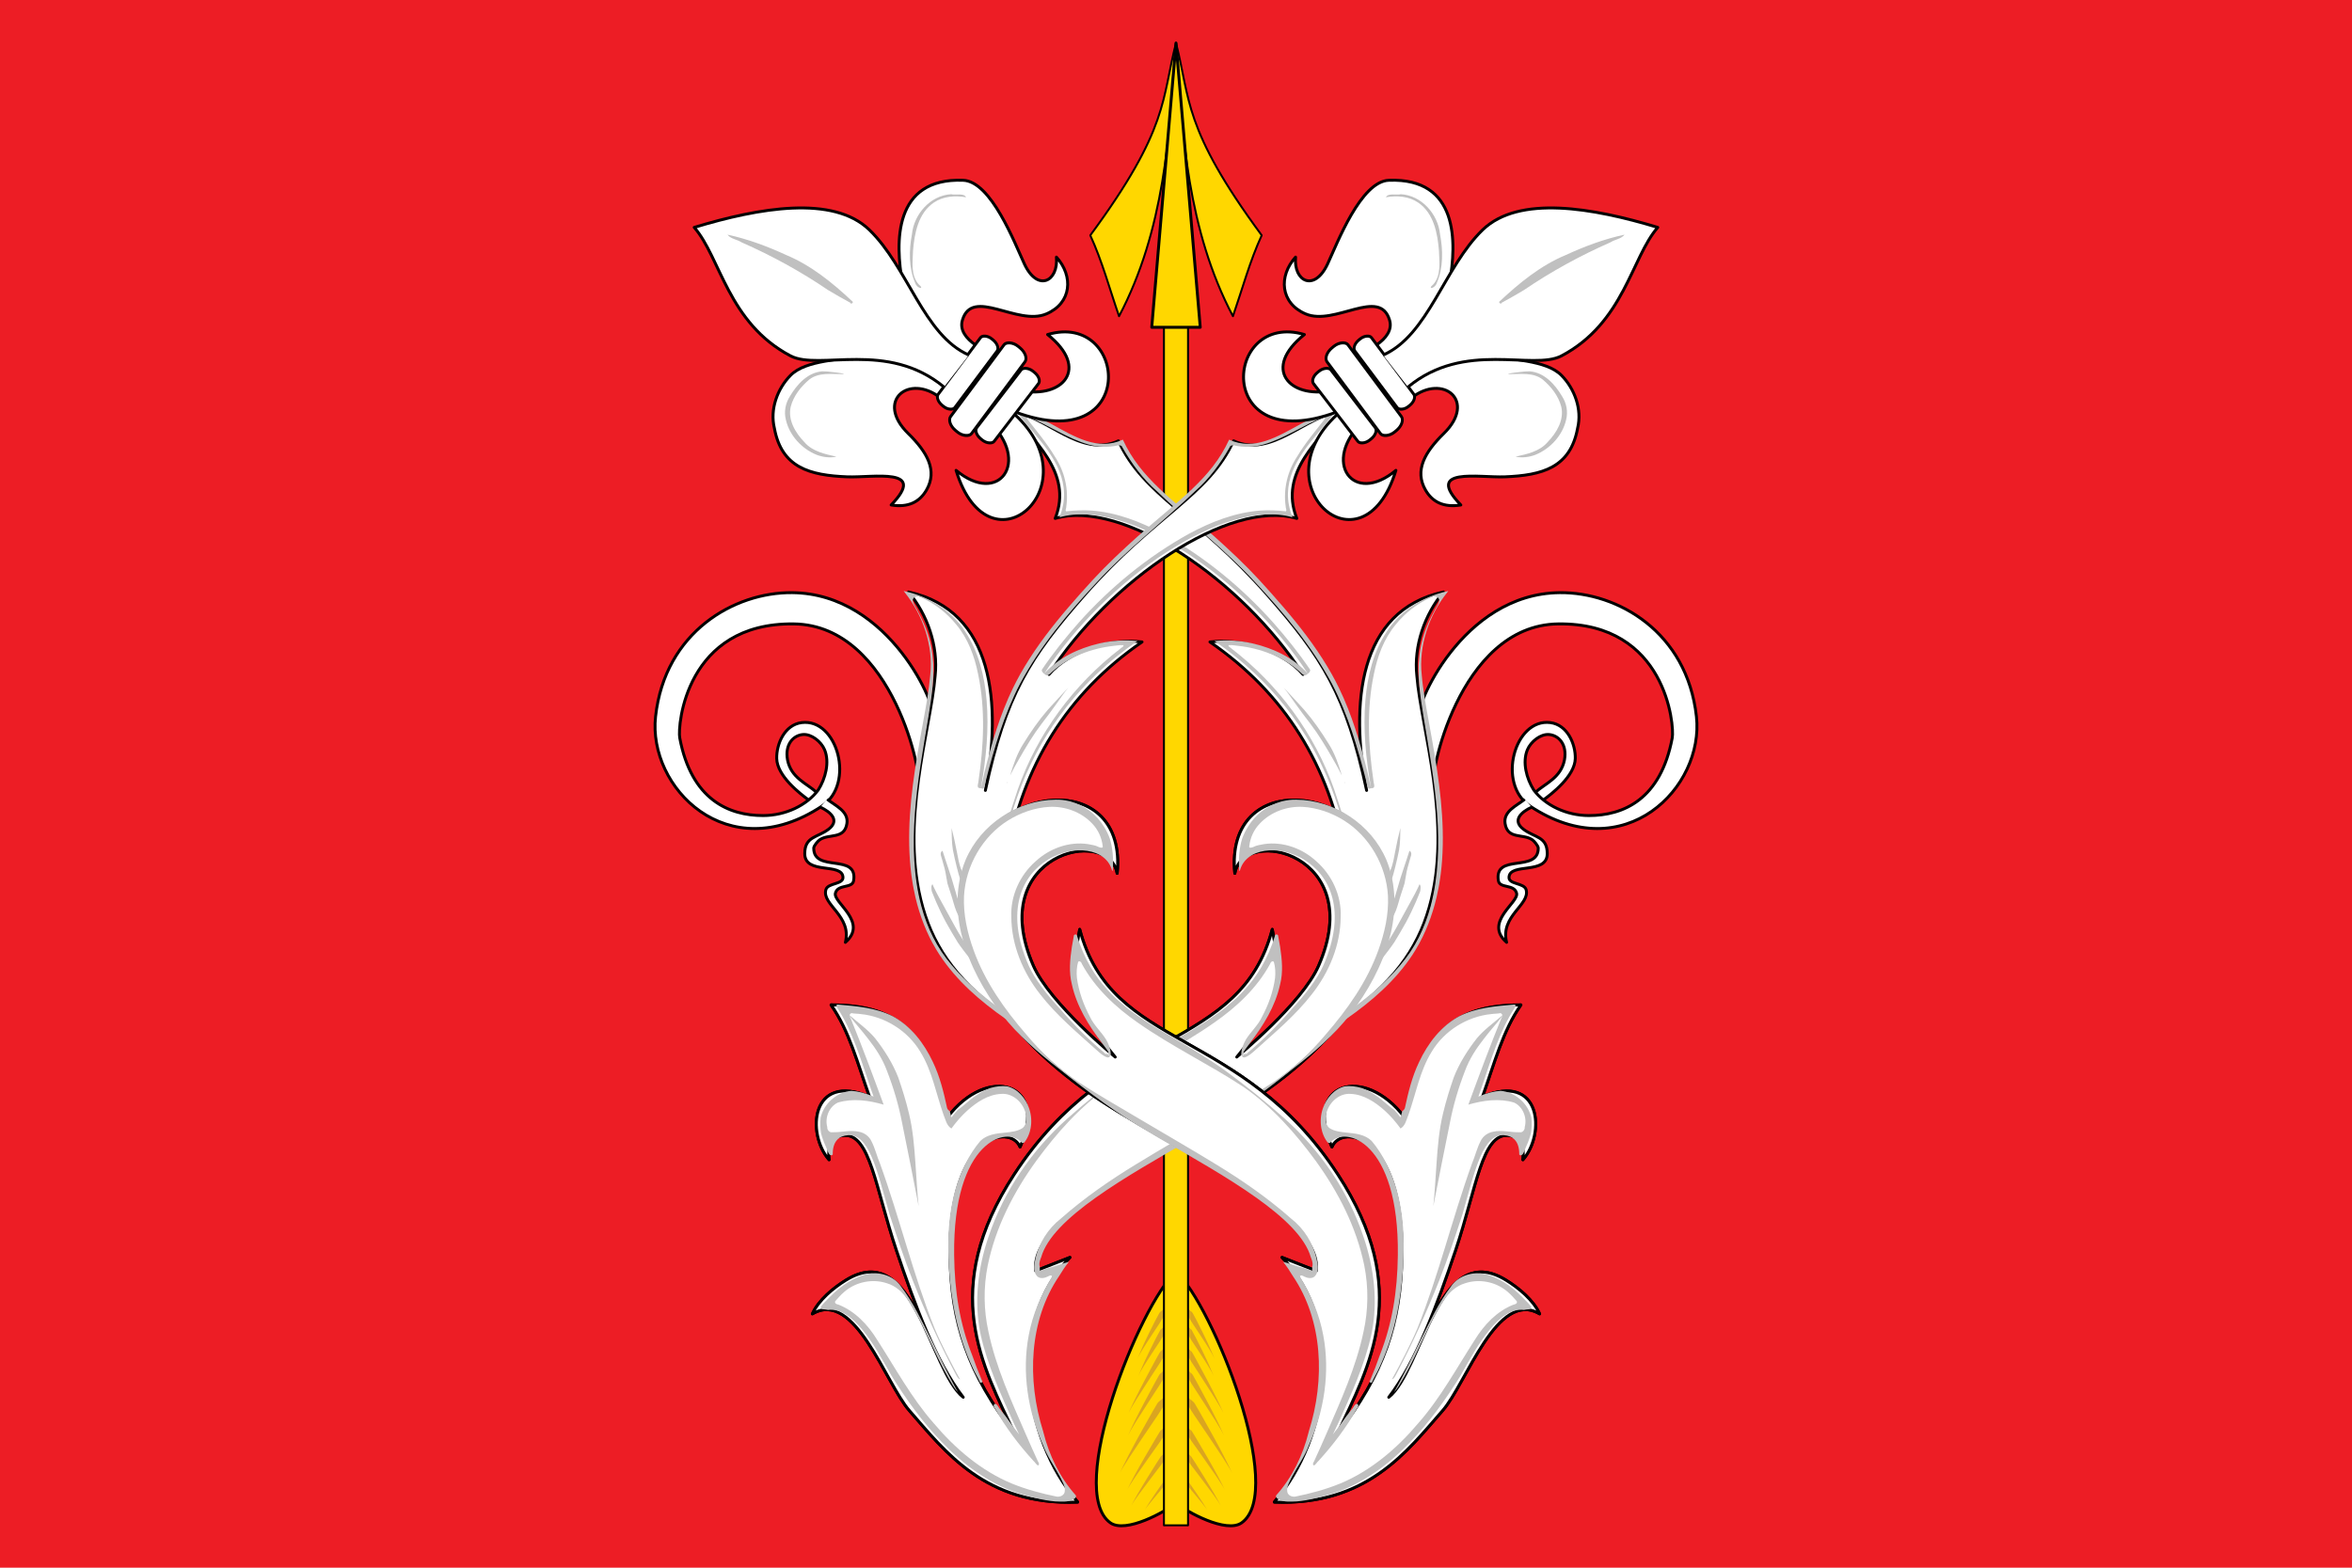 <?xml version="1.0" encoding="UTF-8" standalone="no"?>
<svg
   xmlns:dc="http://purl.org/dc/elements/1.1/"
   xmlns:cc="http://creativecommons.org/ns#"
   xmlns:rdf="http://www.w3.org/1999/02/22-rdf-syntax-ns#"
   xmlns:svg="http://www.w3.org/2000/svg"
   xmlns="http://www.w3.org/2000/svg"
   id="svg923"
   version="1.1"
   viewBox="0 0 396.875 264.583"
   height="264.583mm"
   width="396.875mm">
  <defs
     id="defs917" />
  <g
     transform="translate(-284.599,205.404)"
     id="layer1">
    <rect
       y="-205.404"
       x="284.599"
       height="264.583"
       width="396.875"
       id="rect1631"
       style="opacity:1;fill:#ed1d25;fill-opacity:1;fill-rule:nonzero;stroke:none;stroke-width:0.079;stroke-linecap:butt;stroke-linejoin:round;stroke-miterlimit:10;stroke-dasharray:none;stroke-dashoffset:0;stroke-opacity:1" />
    <g
       transform="translate(0.303)"
       id="g1876">
      <path
         style="opacity:1;fill:#ffd700;fill-opacity:1;fill-rule:nonzero;stroke:#000000;stroke-width:0.328;stroke-linecap:butt;stroke-linejoin:round;stroke-miterlimit:4;stroke-dasharray:none;stroke-dashoffset:0;stroke-opacity:1"
         d="m 482.733,-198.134 c -2.44,9.402 -1.098,14.325 -14.463,32.446 2.007,4.355 3.239,8.978 4.854,13.654 7.681,-14.613 8.542,-30.549 9.609,-46.1 z"
         id="path2983" />
      <path
         id="path2992"
         d="m 482.733,-198.134 c 2.44,9.402 1.098,14.325 14.463,32.446 -2.007,4.355 -3.239,8.978 -4.854,13.654 -7.681,-14.613 -8.542,-30.549 -9.609,-46.1 z"
         style="opacity:1;fill:#ffd700;fill-opacity:1;fill-rule:nonzero;stroke:#000000;stroke-width:0.328;stroke-linecap:butt;stroke-linejoin:round;stroke-miterlimit:4;stroke-dasharray:none;stroke-dashoffset:0;stroke-opacity:1" />
      <path
         style="opacity:1;fill:#ffd700;fill-opacity:1;fill-rule:nonzero;stroke:#000000;stroke-width:0.492;stroke-linecap:butt;stroke-linejoin:round;stroke-miterlimit:4;stroke-dasharray:none;stroke-dashoffset:0;stroke-opacity:1"
         d="M 482.733,9.213 C 476.514,14.897 464.08,46.22 471.658,51.608 c 2.588,1.84 9.325,-1.868 11.075,-3.367 1.75,1.499 8.488,5.207 11.076,3.367 7.578,-5.388 -4.857,-36.711 -11.076,-42.395 z"
         id="path2996" />
      <path
         id="path933"
         style="opacity:1;fill:#daa520;fill-opacity:1;fill-rule:nonzero;stroke:none;stroke-width:0.08;stroke-linecap:butt;stroke-linejoin:round;stroke-miterlimit:10;stroke-dasharray:none;stroke-dashoffset:0;stroke-opacity:1"
         d="m 484.006,44.018 c 0.086,0.117 0.14,0.642 0.255,0.794 0.107,0.141 0.259,0.33 0.454,0.565 0.332,0.402 0.776,0.928 1.248,1.491 0.436,0.521 0.851,1.02 1.198,1.451 0.458,0.57 0.715,0.919 0.829,1.115 -0.146,-0.25 -0.285,-0.513 -0.704,-1.172 -0.295,-0.463 -0.641,-0.983 -1.019,-1.539 -0.384,-0.564 -0.812,-1.181 -1.086,-1.57 -0.172,-0.243 -0.314,-0.442 -0.419,-0.58 -0.114,-0.151 -0.67,-0.439 -0.755,-0.556 z m 0.085,-4.594 c 0.133,0.2 0.218,1.101 0.396,1.36 0.166,0.242 0.403,0.566 0.705,0.969 0.516,0.689 1.206,1.59 1.939,2.554 0.678,0.892 1.322,1.748 1.861,2.487 0.711,0.976 1.11,1.574 1.288,1.911 -0.226,-0.429 -0.443,-0.88 -1.094,-2.008 -0.458,-0.793 -0.996,-1.685 -1.583,-2.638 -0.597,-0.967 -1.261,-2.024 -1.687,-2.69 -0.266,-0.417 -0.488,-0.757 -0.651,-0.994 -0.178,-0.258 -1.041,-0.753 -1.173,-0.953 z m 0.042,-4.375 c 0.147,0.237 0.241,1.307 0.439,1.615 0.184,0.287 0.446,0.672 0.78,1.151 0.571,0.819 1.336,1.888 2.147,3.033 0.751,1.06 1.464,2.075 2.061,2.954 0.788,1.16 1.23,1.869 1.426,2.27 -0.25,-0.51 -0.49,-1.045 -1.211,-2.384 -0.507,-0.942 -1.103,-2.001 -1.754,-3.132 -0.661,-1.149 -1.397,-2.404 -1.868,-3.194 -0.295,-0.495 -0.54,-0.899 -0.721,-1.181 -0.197,-0.307 -1.152,-0.894 -1.3,-1.131 z m 0.25,-4.97 c 0.169,0.284 0.276,1.564 0.502,1.933 0.211,0.344 0.511,0.804 0.894,1.377 0.655,0.98 1.531,2.259 2.46,3.63 0.86,1.268 1.677,2.483 2.361,3.534 0.903,1.387 1.409,2.237 1.634,2.716 -0.287,-0.61 -0.562,-1.25 -1.388,-2.853 -0.581,-1.127 -1.263,-2.394 -2.009,-3.748 -0.757,-1.374 -1.6,-2.877 -2.14,-3.822 -0.338,-0.593 -0.619,-1.075 -0.826,-1.413 -0.225,-0.367 -1.32,-1.07 -1.489,-1.354 z m -0.042,-4.587 c 0.139,0.245 0.228,1.347 0.415,1.665 0.174,0.296 0.422,0.693 0.738,1.186 0.54,0.844 1.263,1.947 2.03,3.127 0.71,1.092 1.384,2.139 1.948,3.045 0.745,1.195 1.162,1.927 1.348,2.34 -0.237,-0.525 -0.464,-1.077 -1.145,-2.458 -0.479,-0.971 -1.043,-2.063 -1.658,-3.229 -0.625,-1.184 -1.321,-2.478 -1.766,-3.293 -0.279,-0.51 -0.511,-0.927 -0.681,-1.217 -0.186,-0.316 -1.089,-0.921 -1.229,-1.166 z m -0.083,-3.78 c 0.139,0.245 0.228,1.348 0.415,1.665 0.174,0.296 0.422,0.693 0.738,1.186 0.54,0.844 1.263,1.947 2.03,3.127 0.71,1.092 1.384,2.139 1.948,3.045 0.745,1.195 1.162,1.927 1.348,2.34 -0.237,-0.525 -0.464,-1.077 -1.145,-2.458 -0.479,-0.971 -1.043,-2.063 -1.658,-3.229 -0.625,-1.184 -1.321,-2.478 -1.766,-3.293 -0.279,-0.51 -0.511,-0.927 -0.681,-1.217 -0.186,-0.316 -1.089,-0.921 -1.229,-1.166 z m 0,-3.641 c 0.139,0.245 0.168,1.252 0.319,1.512 0.395,0.682 1.171,1.835 2.044,3.158 1.235,1.871 2.12,3.281 2.481,4.083 -0.709,-1.574 -0.622,-1.584 -1.984,-4.379 -0.66,-1.356 -1.376,-2.754 -1.725,-3.356 -0.151,-0.26 -0.997,-0.774 -1.136,-1.019 z m 0.152,-2.895 c 0.139,0.245 0.168,1.252 0.319,1.512 0.395,0.682 1.171,1.834 2.044,3.158 1.235,1.871 2.12,3.281 2.481,4.083 -0.709,-1.574 -0.622,-1.584 -1.984,-4.379 -0.66,-1.356 -1.376,-2.754 -1.725,-3.356 -0.151,-0.26 -0.997,-0.774 -1.136,-1.019 z" />
      <path
         d="m 481.46,44.018 c -0.086,0.117 -0.14,0.642 -0.255,0.794 -0.107,0.141 -0.259,0.33 -0.454,0.565 -0.332,0.402 -0.776,0.928 -1.248,1.491 -0.436,0.521 -0.851,1.02 -1.198,1.451 -0.458,0.57 -0.715,0.919 -0.829,1.115 0.146,-0.25 0.285,-0.513 0.704,-1.172 0.295,-0.463 0.641,-0.983 1.019,-1.539 0.384,-0.564 0.812,-1.181 1.086,-1.57 0.172,-0.243 0.314,-0.442 0.419,-0.58 0.114,-0.151 0.67,-0.439 0.755,-0.556 z m -0.085,-4.594 c -0.133,0.2 -0.218,1.101 -0.396,1.36 -0.166,0.242 -0.403,0.566 -0.705,0.969 -0.516,0.689 -1.206,1.59 -1.939,2.554 -0.678,0.892 -1.322,1.748 -1.861,2.487 -0.711,0.976 -1.11,1.574 -1.288,1.911 0.226,-0.429 0.443,-0.88 1.094,-2.008 0.458,-0.793 0.996,-1.685 1.583,-2.638 0.597,-0.967 1.261,-2.024 1.687,-2.69 0.266,-0.417 0.488,-0.757 0.651,-0.994 0.178,-0.258 1.041,-0.753 1.173,-0.953 z m -0.042,-4.375 c -0.147,0.237 -0.241,1.307 -0.439,1.615 -0.184,0.287 -0.446,0.672 -0.78,1.151 -0.571,0.819 -1.336,1.888 -2.147,3.033 -0.751,1.06 -1.464,2.075 -2.061,2.954 -0.788,1.16 -1.23,1.869 -1.426,2.27 0.25,-0.51 0.49,-1.045 1.211,-2.384 0.507,-0.942 1.103,-2.001 1.754,-3.132 0.661,-1.149 1.397,-2.404 1.868,-3.194 0.295,-0.495 0.54,-0.899 0.721,-1.181 0.197,-0.307 1.152,-0.894 1.3,-1.131 z m -0.25,-4.97 c -0.169,0.284 -0.276,1.564 -0.502,1.933 -0.211,0.344 -0.511,0.804 -0.894,1.377 -0.655,0.98 -1.531,2.259 -2.46,3.63 -0.86,1.268 -1.677,2.483 -2.361,3.534 -0.903,1.387 -1.409,2.237 -1.634,2.716 0.287,-0.61 0.562,-1.25 1.388,-2.853 0.581,-1.127 1.263,-2.394 2.009,-3.748 0.757,-1.374 1.6,-2.877 2.14,-3.822 0.338,-0.593 0.619,-1.075 0.826,-1.413 0.225,-0.367 1.32,-1.07 1.489,-1.354 z m 0.042,-4.587 c -0.139,0.245 -0.228,1.347 -0.415,1.665 -0.174,0.296 -0.422,0.693 -0.738,1.186 -0.54,0.844 -1.263,1.947 -2.03,3.127 -0.71,1.092 -1.384,2.139 -1.948,3.045 -0.745,1.195 -1.162,1.927 -1.348,2.34 0.237,-0.525 0.464,-1.077 1.145,-2.458 0.479,-0.971 1.043,-2.063 1.658,-3.229 0.625,-1.184 1.321,-2.478 1.766,-3.293 0.279,-0.51 0.511,-0.927 0.681,-1.217 0.186,-0.316 1.089,-0.921 1.229,-1.166 z m 0.083,-3.78 c -0.139,0.245 -0.228,1.348 -0.415,1.665 -0.174,0.296 -0.422,0.693 -0.738,1.186 -0.54,0.844 -1.263,1.947 -2.03,3.127 -0.71,1.092 -1.384,2.139 -1.948,3.045 -0.745,1.195 -1.162,1.927 -1.348,2.34 0.237,-0.525 0.464,-1.077 1.145,-2.458 0.479,-0.971 1.043,-2.063 1.658,-3.229 0.625,-1.184 1.321,-2.478 1.766,-3.293 0.279,-0.51 0.511,-0.927 0.681,-1.217 0.186,-0.316 1.089,-0.921 1.229,-1.166 z m 0,-3.641 c -0.139,0.245 -0.168,1.252 -0.319,1.512 -0.395,0.682 -1.171,1.835 -2.044,3.158 -1.235,1.871 -2.12,3.281 -2.481,4.083 0.709,-1.574 0.622,-1.584 1.984,-4.379 0.66,-1.356 1.376,-2.754 1.725,-3.356 0.151,-0.26 0.997,-0.774 1.136,-1.019 z m -0.152,-2.895 c -0.139,0.245 -0.168,1.252 -0.319,1.512 -0.395,0.682 -1.171,1.834 -2.044,3.158 -1.235,1.871 -2.12,3.281 -2.481,4.083 0.709,-1.574 0.622,-1.584 1.984,-4.379 0.66,-1.356 1.376,-2.754 1.725,-3.356 0.151,-0.26 0.997,-0.774 1.136,-1.019 z"
         style="opacity:1;fill:#daa520;fill-opacity:1;fill-rule:nonzero;stroke:none;stroke-width:0.08;stroke-linecap:butt;stroke-linejoin:round;stroke-miterlimit:10;stroke-dasharray:none;stroke-dashoffset:0;stroke-opacity:1"
         id="path948" />
      <rect
         style="opacity:1;fill:#ffd700;fill-opacity:1;fill-rule:nonzero;stroke:#000000;stroke-width:0.328;stroke-linecap:butt;stroke-linejoin:round;stroke-miterlimit:4;stroke-dasharray:none;stroke-dashoffset:0;stroke-opacity:1"
         id="rect2981"
         width="4.065"
         height="205.265"
         x="480.7"
         y="-153.232" />
      <path
         style="opacity:1;fill:#ffd700;fill-opacity:1;fill-rule:nonzero;stroke:#000000;stroke-width:0.492;stroke-linecap:butt;stroke-linejoin:round;stroke-miterlimit:4;stroke-dasharray:none;stroke-dashoffset:0;stroke-opacity:1"
         d="m 486.825,-150.165 h -8.185 l 4.092,-47.969 z"
         id="path2989" />
    </g>
    <g
       transform="translate(0.48)"
       id="g1999">
      <g
         id="g1901">
        <path
           id="path1862"
           d="m 464.664,6.813 -5.788,2.272 c -1.148,-10.056 25.599,-20.959 38.954,-30.494 18.39,-13.13 22.715,-27.691 20.341,-36.475 -4.187,-15.487 -27.402,-17.743 -25.689,-0.123 1.437,-8.148 22.41,-3.249 14.137,15.618 -2.784,6.349 -13.811,15.385 -13.811,15.385 9.007,-10.954 7.086,-14.898 5.996,-21.542 -5.439,20.611 -27.14,16.205 -43.547,41.356 -12.694,19.459 -5.343,32.301 0.114,43.825 -7.935,-10.147 -10.813,-18.849 -10.946,-30.221 -0.24,-20.528 10.185,-22.202 11.821,-18.244 4.916,-10.806 -5.449,-14.014 -12.278,-4.952 -3.141,-11.603 -5.612,-19.021 -19.608,-19.021 3.057,4.353 4.45,9.804 6.489,15.504 -9.913,-4.201 -10.681,6.247 -6.828,10.625 -0.349,-3.012 0.942,-4 2.503,-4.111 4.417,-0.313 5.334,8.891 8.85,19.36 3.152,9.383 6.706,18.903 11.281,24.842 -5.678,-4.491 -8.293,-26.805 -19.75,-19.785 -2.191,1.343 -4.655,3.406 -5.707,5.709 7.169,-4.259 12.37,11.739 16.362,16.307 5.981,6.842 12.806,16.089 28.408,15.46 C 456.538,37.15 453.992,17.71 464.664,6.813 Z"
           style="opacity:1;fill:#ffffff;fill-opacity:1;fill-rule:nonzero;stroke:#000000;stroke-width:0.492;stroke-linecap:butt;stroke-linejoin:round;stroke-miterlimit:4;stroke-dasharray:none;stroke-dashoffset:0;stroke-opacity:1" />
        <path
           id="path2945"
           style="opacity:1;fill:#ffffff;fill-opacity:1;fill-rule:nonzero;stroke:#000000;stroke-width:0.492;stroke-linecap:butt;stroke-linejoin:round;stroke-miterlimit:4;stroke-dasharray:none;stroke-dashoffset:0;stroke-opacity:1"
           d="m 544.529,-70.38 c 1.42,-1.043 5.327,-4.028 5.401,-6.997 0.062,-2.48 -1.345,-5.71 -4.214,-6.071 -6.041,-0.761 -9.086,10.334 -3.411,14.099 15.947,10.58 29.391,-3.189 28.068,-15.119 -1.587,-14.309 -13.301,-21.005 -23.057,-20.912 -16.645,0.159 -24.66,19.819 -23.668,20.856 0.223,4.639 1.217,8.152 2.522,11.212 -1.075,0 3.869,-26.567 20.87,-26.793 18.238,-0.242 19.636,17.189 19.255,19.227 -1.956,10.455 -8.287,13.126 -14.079,13.121 -3.744,-0.005 -7.355,-1.706 -9.299,-4.325 -1.215,-1.924 -1.944,-4.672 -1.067,-6.778 0.577,-1.386 2.215,-2.685 3.634,-2.577 1.617,0.123 3.097,1.628 2.626,4.271 -0.599,3.081 -3.278,3.994 -4.896,5.48" />
        <path
           style="opacity:1;fill:#ffffff;fill-opacity:1;fill-rule:nonzero;stroke:#000000;stroke-width:0.492;stroke-linecap:butt;stroke-linejoin:round;stroke-miterlimit:4;stroke-dasharray:none;stroke-dashoffset:0;stroke-opacity:1"
           d="m 510.401,-33.316 c 8.659,-5.953 12.847,-11.82 14.868,-18.903 4.048,-14.186 -1.336,-30.074 -2.069,-39.091 -0.562,-5.133 1.337,-10.389 4.484,-14.186 -14.412,3.146 -15.747,18.886 -12.963,33.492 -3.433,-16.055 -7.459,-22.453 -16.83,-33.087 -11.917,-13.524 -20.811,-16.643 -25.049,-25.91 -6.426,2.982 -12.214,-4.294 -18.119,-5.004 3.355,4.747 10.582,10.222 7.446,18.095 11.461,-3.31 31.537,10.426 41.823,26.335 -3.417,-3.959 -10.251,-6.143 -15.709,-5.488 12.627,8.669 20.189,20.949 22.828,36.215 z"
           id="path2929" />
        <path
           id="path1834"
           d="m 520.414,-65.621 c -0.329,1.298 -0.625,2.604 -0.869,3.92 -0.212,1.08 -0.372,2.185 -0.82,3.199 -0.333,0.726 -0.71,1.434 -0.99,2.184 -0.145,0.423 -0.241,0.859 -0.331,1.296 -0.079,0.248 -0.204,0.629 0.09,0.787 0.334,0.032 0.44,-0.357 0.558,-0.595 0.285,-0.588 0.551,-1.185 0.776,-1.799 0.311,-0.826 0.536,-1.681 0.745,-2.538 0.221,-0.913 0.441,-1.828 0.621,-2.75 0.212,-1.239 0.197,-2.501 0.232,-3.754 z"
           style="opacity:1;fill:#c0c0c0;fill-opacity:1;fill-rule:nonzero;stroke:none;stroke-width:1.524;stroke-linecap:butt;stroke-linejoin:miter;stroke-miterlimit:6.8;stroke-dasharray:none;stroke-dashoffset:0;stroke-opacity:1" />
        <path
           id="path1832"
           d="m 521.947,-61.805 c -0.316,0.962 -0.617,1.929 -0.949,2.885 -0.394,1.158 -0.772,2.322 -1.092,3.503 -0.289,0.992 -0.561,1.995 -1.008,2.931 -0.518,1.154 -1.075,2.293 -1.746,3.367 -0.015,0.098 0.153,-0.033 0.201,-0.025 0.345,-0.143 0.657,-0.359 0.947,-0.592 0.592,-0.498 1.045,-1.153 1.318,-1.875 0.391,-0.969 0.607,-1.995 0.946,-2.981 0.183,-0.56 0.366,-1.119 0.548,-1.679 0.179,-0.825 0.264,-1.668 0.47,-2.488 0.188,-0.79 0.455,-1.558 0.663,-2.343 0.043,-0.243 -0.005,-0.548 -0.236,-0.682 l -0.048,-0.024 -0.006,-0.003 z"
           style="opacity:1;fill:#c0c0c0;fill-opacity:1;fill-rule:nonzero;stroke:none;stroke-width:1.524;stroke-linecap:butt;stroke-linejoin:miter;stroke-miterlimit:6.8;stroke-dasharray:none;stroke-dashoffset:0;stroke-opacity:1" />
        <path
           id="path1817"
           d="m 523.625,-56.148 c -0.074,0.229 -0.192,0.442 -0.29,0.663 -0.543,1.148 -1.19,2.24 -1.791,3.358 -0.578,1.031 -1.138,2.073 -1.705,3.11 -0.708,1.293 -1.509,2.531 -2.31,3.766 -0.359,0.543 -0.721,1.084 -1.085,1.623 -0.431,0.443 -1.006,0.71 -1.441,1.148 -0.214,0.232 -0.062,0.719 0.281,0.701 0.344,2.39e-4 0.625,-0.228 0.875,-0.438 0.444,-0.402 0.781,-0.9 1.156,-1.363 0.708,-0.923 1.438,-1.832 2.083,-2.8 0.68,-1.101 1.331,-2.22 1.961,-3.351 0.621,-1.141 1.181,-2.315 1.699,-3.506 0.235,-0.557 0.458,-1.119 0.686,-1.68 0.08,-0.269 0.084,-0.563 0.092,-0.834 -0.017,-0.128 -0.074,-0.387 -0.209,-0.4 z"
           style="opacity:1;fill:#c0c0c0;fill-opacity:1;fill-rule:nonzero;stroke:none;stroke-width:1.524;stroke-linecap:butt;stroke-linejoin:miter;stroke-miterlimit:6.8;stroke-dasharray:none;stroke-dashoffset:0;stroke-opacity:1" />
        <path
           style="opacity:1;fill:#ffffff;fill-opacity:1;fill-rule:nonzero;stroke:#000000;stroke-width:0.492;stroke-linecap:butt;stroke-linejoin:round;stroke-miterlimit:4;stroke-dasharray:none;stroke-dashoffset:0;stroke-opacity:1"
           d="m 448.77,-147.147 c -1.699,-1.171 -2.736,-2.599 -2.258,-4.217 1.661,-5.625 9.249,1.032 14.172,-1.062 4.288,-1.823 4.595,-6.378 1.694,-9.587 0.361,4.128 -3.173,5.934 -5.401,1.165 -1.611,-3.447 -5.598,-13.958 -10.35,-14.131 -11.766,-0.427 -11.47,10.471 -10.216,17.395 3.692,4.913 1.986,10.089 11.076,14.739 z"
           id="path2927" />
        <path
           id="path1709"
           transform="scale(0.265)"
           d="m 1718.857,-513.912 c 2.038,2.985 4.315,5.784 6.643,8.545 1.89,2.242 3.81,4.461 5.664,6.73 12.126,14.489 24.247,31.331 15.619,52.988 43.317,-12.512 119.196,39.404 158.07,99.533 0,-0.003 -0.01,-0.005 -0.01,-0.008 -9.009,-10.088 -21.763,-16.034 -34.74,-19.133 -8.01,-1.864 -16.327,-2.491 -24.512,-1.611 -0.037,0.004 -0.075,0.007 -0.111,0.012 4.355,2.972 8.595,6.117 12.715,9.416 0.135,0.108 0.27,0.214 0.404,0.322 1.043,0.84 2.078,1.689 3.105,2.549 1.06,0.883 2.104,1.778 3.141,2.678 15.339,13.304 28.165,28.361 38.5,45.062 0.931,1.504 1.842,3.022 2.732,4.553 0.488,0.836 0.97,1.676 1.445,2.52 0.227,0.404 0.455,0.807 0.68,1.213 0.732,1.322 1.451,2.65 2.15,3.99 0.613,1.174 1.209,2.358 1.797,3.545 0.427,0.858 0.846,1.722 1.262,2.588 8.597,17.909 14.711,37.422 18.344,58.441 l -0.01,0.209 -2.678,103.854 c 0.113,-0.077 0.22,-0.155 0.332,-0.232 16.095,-11.241 31.304,-24.352 42.141,-40.891 0.707,-1.077 1.389,-2.167 2.053,-3.268 0.037,-0.061 0.075,-0.121 0.111,-0.182 6.13,-10.221 10.399,-21.436 13.137,-33.031 0,-0.013 0.01,-0.025 0.01,-0.037 0.031,-0.13 0.056,-0.261 0.086,-0.391 0.41,-1.763 0.776,-3.536 1.117,-5.314 0.169,-0.886 0.34,-1.772 0.492,-2.66 0.106,-0.613 0.201,-1.227 0.299,-1.842 0.155,-0.979 0.303,-1.96 0.439,-2.941 0.079,-0.569 0.158,-1.139 0.231,-1.709 0.133,-1.046 0.249,-2.093 0.361,-3.141 0.058,-0.548 0.125,-1.095 0.178,-1.643 0.126,-1.319 0.237,-2.638 0.33,-3.957 1.845,-25.708 -1.855,-51.377 -6.33,-76.641 -1.266,-7.05 -2.527,-13.791 -3.625,-20.072 -0.01,-0.051 -0.016,-0.102 -0.025,-0.152 -0.375,-2.12 -0.734,-4.244 -1.07,-6.369 -0.849,-5.298 -1.525,-10.243 -1.889,-14.719 -2.074,-18.943 4.736,-38.315 16.129,-52.58 0.272,-0.345 0.537,-0.695 0.814,-1.035 -2.49,0.544 -4.875,1.188 -7.162,1.926 -0.146,0.048 -0.292,0.096 -0.438,0.145 -0.512,0.169 -1.017,0.343 -1.52,0.521 -8.3,3.003 -16.034,7.656 -22.336,13.793 -0.075,0.074 -0.152,0.148 -0.227,0.223 -0.486,0.479 -0.955,0.974 -1.424,1.471 -0.563,0.602 -1.114,1.214 -1.65,1.838 -0.092,0.107 -0.188,0.212 -0.279,0.32 -0.385,0.455 -0.762,0.917 -1.133,1.383 -0.257,0.324 -0.509,0.651 -0.758,0.98 -0.203,0.265 -0.409,0.528 -0.608,0.797 -0.566,0.78 -1.113,1.575 -1.637,2.389 -8.661,12.986 -12.395,28.592 -13.664,43.977 -1.561,18.31 0.305,36.726 3.479,54.768 -0.01,-0.038 -0.019,-0.075 -0.027,-0.113 0.075,0.412 0.147,0.825 0.225,1.236 0.609,-0.067 1.204,-0.124 1.649,-0.422 0.857,-1.326 -0.209,-2.895 -0.176,-4.326 -3.307,-22.473 -4.45,-45.614 0.266,-67.977 2.255,-11.342 6.406,-22.582 13.896,-31.547 5.993,-7.396 13.709,-13.426 22.443,-17.242 1.729,-1.649 5.505,-0.526 5.293,2.104 -0.654,2.693 -2.533,4.854 -3.602,7.377 -4.58,8.507 -7.934,17.759 -8.996,27.4 -1.659,13.218 0.599,26.472 2.668,39.506 3.318,20.442 7.125,40.849 8.58,61.535 1.413,19.612 0.919,39.616 -4.143,58.715 -3.646,13.673 -9.994,26.74 -19.314,37.457 -9.145,11.009 -20.247,20.202 -31.812,28.555 0.379,-30.792 0.96,-61.587 1.066,-92.381 -0.718,-16.594 -6.182,-32.451 -11.381,-48.07 -12.353,-35.378 -35.531,-66.728 -65.188,-89.547 -0.62,-0.844 -2.231,-1.018 -2.103,-2.318 3.022,-0.156 6.003,0.551 9,0.826 14.008,2.015 27.735,7.777 38.022,17.656 0.823,0.756 2.153,1.084 2.981,0.143 0.954,-0.646 2.295,-1.712 1.976,-2.975 -7.11,-10.594 -15.139,-20.551 -23.582,-30.107 -20.08,-22.463 -43.735,-41.832 -70.098,-56.467 -14.036,-7.593 -29.337,-13.552 -45.369,-14.764 -5.433,-0.367 -10.893,-0.129 -16.299,0.486 -0.821,-0.84 0.232,-2.006 0.094,-3 1.631,-11.051 -1.12,-22.57 -7.268,-31.867 -5.085,-8.546 -11.526,-16.163 -17.629,-23.982 -0.352,-0.57 0.172,-1.371 0.848,-1.1 13.15,5.15 24.842,13.668 38.533,17.486 5.949,1.575 12.275,1.865 18.287,0.475 1.142,-0.203 2.671,0.008 2.988,1.328 5.854,10.257 12.93,19.953 21.846,27.758 20.59,19.718 43.311,37.13 62.685,58.117 18.457,19.778 36.119,40.705 48.893,64.691 10.239,19.573 16.453,40.913 21.898,62.225 0.295,1.585 0.436,3.34 1.572,4.592 0.441,-0.218 0.946,-0.279 1.441,-0.334 -0.705,-3.268 -1.416,-6.436 -2.137,-9.5 -0.067,-0.279 -0.129,-0.557 -0.197,-0.836 -4.472,-18.359 -9.892,-36.594 -18.145,-53.59 -0.043,-0.087 -0.086,-0.174 -0.129,-0.262 -0.67,-1.374 -1.357,-2.741 -2.064,-4.098 -0.731,-1.401 -1.484,-2.792 -2.258,-4.174 -7.675,-13.728 -17.027,-26.35 -27.082,-38.406 -1.125,-1.349 -2.286,-2.72 -3.459,-4.098 -0.013,-0.015 -0.024,-0.03 -0.037,-0.045 -5.154,-6.027 -10.461,-11.925 -15.793,-17.766 -8.993,-9.738 -18.654,-18.789 -28.512,-27.631 -26.714,-23.629 -46.859,-36.832 -58.201,-61.525 -0.066,-0.033 -0.135,-0.053 -0.205,-0.07 -15.872,7.269 -30.713,-1.965 -45.324,-9.963 -5.792,-3.14 -11.648,-6.129 -18.02,-7.953 -1.571,-0.377 -3.163,-0.891 -4.783,-0.932 z"
           style="color:#000000;font-style:normal;font-variant:normal;font-weight:normal;font-stretch:normal;font-size:medium;line-height:normal;font-family:sans-serif;font-variant-ligatures:normal;font-variant-position:normal;font-variant-caps:normal;font-variant-numeric:normal;font-variant-alternates:normal;font-feature-settings:normal;text-indent:0;text-align:start;text-decoration:none;text-decoration-line:none;text-decoration-style:solid;text-decoration-color:#000000;letter-spacing:normal;word-spacing:normal;text-transform:none;writing-mode:lr-tb;direction:ltr;text-orientation:mixed;dominant-baseline:auto;baseline-shift:baseline;text-anchor:start;white-space:normal;shape-padding:0;clip-rule:nonzero;display:inline;overflow:visible;visibility:visible;opacity:1;isolation:auto;mix-blend-mode:normal;color-interpolation:sRGB;color-interpolation-filters:linearRGB;solid-color:#000000;solid-opacity:1;vector-effect:none;fill:#c0c0c0;fill-opacity:1;fill-rule:nonzero;stroke:none;stroke-width:5.761;stroke-linecap:butt;stroke-linejoin:miter;stroke-miterlimit:6.8;stroke-dasharray:none;stroke-dashoffset:0;stroke-opacity:1;color-rendering:auto;image-rendering:auto;shape-rendering:auto;text-rendering:auto;enable-background:accumulate" />
        <path
           style="opacity:1;fill:#ffffff;fill-opacity:1;fill-rule:nonzero;stroke:#000000;stroke-width:0.492;stroke-linecap:butt;stroke-linejoin:round;stroke-miterlimit:4;stroke-dasharray:none;stroke-dashoffset:0;stroke-opacity:1"
           d="m 454.724,-136.006 c 14.396,12.197 -3.663,28.394 -9.276,9.982 7.25,6.066 12.616,-1.499 5.574,-8.198"
           id="path2931" />
        <path
           style="opacity:1;fill:#ffffff;fill-opacity:1;fill-rule:nonzero;stroke:#000000;stroke-width:0.492;stroke-linecap:butt;stroke-linejoin:round;stroke-miterlimit:4;stroke-dasharray:none;stroke-dashoffset:0;stroke-opacity:1"
           d="m 456.488,-139.463 c 6.866,1.326 11.636,-3.701 4.401,-9.481 13.689,-4.029 15.41,20.827 -5.432,13.083"
           id="path2933" />
        <rect
           style="opacity:1;fill:#ffffff;fill-opacity:1;fill-rule:nonzero;stroke:#000000;stroke-width:0.492;stroke-linecap:butt;stroke-linejoin:round;stroke-miterlimit:4;stroke-dasharray:none;stroke-dashoffset:0;stroke-opacity:1"
           id="rect2935"
           width="3.733"
           height="14.413"
           x="-278.614"
           y="-398.018"
           ry="1.062"
           rx="1.705"
           transform="matrix(-0.781,-0.625,-0.609,0.793,0,0)" />
        <rect
           transform="matrix(-0.772,-0.636,-0.597,0.802,0,0)"
           rx="2.079"
           ry="1.304"
           y="-403.882"
           x="-280.726"
           height="17.7"
           width="4.552"
           id="rect2937"
           style="opacity:1;fill:#ffffff;fill-opacity:1;fill-rule:nonzero;stroke:#000000;stroke-width:0.493;stroke-linecap:butt;stroke-linejoin:round;stroke-miterlimit:4;stroke-dasharray:none;stroke-dashoffset:0;stroke-opacity:1" />
        <path
           style="opacity:1;fill:#ffffff;fill-opacity:1;fill-rule:nonzero;stroke:#000000;stroke-width:0.492;stroke-linecap:butt;stroke-linejoin:round;stroke-miterlimit:4;stroke-dasharray:none;stroke-dashoffset:0;stroke-opacity:1"
           d="m 429.767,-145.606 c -3.589,1.099 -9.602,0.842 -12.271,3.568 -2.19,2.236 -3.496,5.686 -2.704,8.92 1.219,6.639 5.955,7.941 12.278,8.189 4.39,0.172 13.643,-1.68 7.42,4.754 2.918,0.473 4.81,-0.531 5.954,-2.508 1.92,-3.317 0.114,-6.433 -3.084,-9.567 -5.616,-5.503 0.139,-10.147 5.407,-6.038 l 2.93,-3.368 c -5.02,-1.929 -9.375,-5.263 -15.931,-3.95 z"
           id="path2939" />
        <rect
           transform="matrix(-0.773,-0.634,-0.599,0.801,0,0)"
           rx="1.644"
           ry="1.03"
           y="-401.223"
           x="-275.094"
           height="13.984"
           width="3.601"
           id="rect2941"
           style="opacity:1;fill:#ffffff;fill-opacity:1;fill-rule:nonzero;stroke:#000000;stroke-width:0.493;stroke-linecap:butt;stroke-linejoin:round;stroke-miterlimit:4;stroke-dasharray:none;stroke-dashoffset:0;stroke-opacity:1" />
        <path
           style="opacity:1;fill:#ffffff;fill-opacity:1;fill-rule:nonzero;stroke:#000000;stroke-width:0.492;stroke-linecap:butt;stroke-linejoin:round;stroke-miterlimit:4;stroke-dasharray:none;stroke-dashoffset:0;stroke-opacity:1"
           d="m 447.611,-145.478 c -7.639,-3.338 -10.286,-14.848 -16.816,-21.147 -6.112,-5.895 -18.587,-3.714 -29.535,-0.4 4.432,5.053 5.675,16.1 16.236,21.675 4.856,2.563 16.34,-2.677 25.914,5.267"
           id="path2943" />
        <path
           style="opacity:1;fill:#ffffff;fill-opacity:1;fill-rule:nonzero;stroke:#000000;stroke-width:0.492;stroke-linecap:butt;stroke-linejoin:round;stroke-miterlimit:4;stroke-dasharray:none;stroke-dashoffset:0;stroke-opacity:1"
           d="m 542.583,-69.182 c -1.776,0.82 -3.352,2.241 -1.408,3.726 1.893,1.446 4.014,1.187 4.026,4.109 0.015,3.65 -6.374,1.455 -6.452,4.028 -0.036,1.197 2.55,0.911 2.883,2.059 0.74,2.553 -4.419,4.419 -3.289,8.901 -3.916,-3.41 2.076,-6.704 1.689,-8.285 -0.392,-1.603 -2.857,-0.757 -3.077,-2.121 -0.763,-4.722 6.73,-1.282 6.73,-5.495 0,-0.39 -0.695,-1.201 -1.007,-1.413 -1.569,-1.068 -4.168,-0.025 -4.59,-2.736 -0.325,-2.089 1.978,-3.022 3.323,-4.101"
           id="path2947" />
        <path
           style="opacity:1;fill:#ffffff;fill-opacity:1;fill-rule:nonzero;stroke:#000000;stroke-width:0.492;stroke-linecap:butt;stroke-linejoin:round;stroke-miterlimit:4;stroke-dasharray:none;stroke-dashoffset:0;stroke-opacity:1"
           d="m 464.664,6.813 -5.788,2.272 c -1.148,-10.056 25.599,-20.959 38.954,-30.494 18.39,-13.13 22.715,-27.691 20.341,-36.475 -4.187,-15.487 -27.402,-17.743 -25.689,-0.123 1.437,-8.148 22.41,-3.249 14.137,15.618 -2.784,6.349 -13.811,15.385 -13.811,15.385 9.007,-10.954 7.086,-14.898 5.996,-21.542 -5.439,20.611 -27.14,16.205 -43.547,41.356 -12.694,19.459 -5.343,32.301 0.114,43.825 -7.935,-10.147 -10.813,-18.849 -10.946,-30.221 -0.24,-20.528 10.185,-22.202 11.821,-18.244 4.916,-10.806 -5.449,-14.014 -12.278,-4.952 -3.141,-11.603 -5.612,-19.021 -19.608,-19.021 3.057,4.353 4.45,9.804 6.489,15.504 -9.913,-4.201 -10.681,6.247 -6.828,10.625 -0.349,-3.012 0.942,-4 2.503,-4.111 4.417,-0.313 5.334,8.891 8.85,19.36 3.152,9.383 6.706,18.903 11.281,24.842 -5.678,-4.491 -8.293,-26.805 -19.75,-19.785 -2.191,1.343 -4.655,3.406 -5.707,5.709 7.169,-4.259 12.37,11.739 16.362,16.307 5.981,6.842 12.806,16.089 28.408,15.46 C 456.538,37.15 453.992,17.71 464.664,6.813 Z"
           id="path2949" />
        <path
           id="path1697"
           d="m 427.391,-34.031 c 1.047,1.357 2.212,2.62 3.245,3.989 1.282,1.63 2.427,3.396 3.141,5.352 1.104,2.829 1.973,5.751 2.548,8.734 0.966,4.699 1.887,9.408 2.806,14.116 -0.257,-2.409 -0.361,-4.83 -0.543,-7.245 -0.196,-2.835 -0.428,-5.685 -1.105,-8.453 -0.487,-2.04 -1.108,-4.047 -1.796,-6.027 -0.935,-2.405 -2.334,-4.603 -3.919,-6.628 -1.222,-1.452 -2.785,-2.557 -4.213,-3.792 -0.071,-0.047 -0.358,-0.326 -0.304,-0.239 0.047,0.064 0.093,0.128 0.14,0.193 z"
           style="opacity:1;fill:#c0c0c0;fill-opacity:1;fill-rule:nonzero;stroke:none;stroke-width:2.265;stroke-linecap:butt;stroke-linejoin:miter;stroke-miterlimit:10.2;stroke-dasharray:none;stroke-dashoffset:0;stroke-opacity:1" />
        <path
           id="path1838"
           d="m 500.498,-89.593 c 0.103,0.108 0.039,0.032 -0.027,-0.036 z m 0.245,0.26 c 0.665,0.787 1.228,1.673 1.84,2.511 0.859,1.224 1.758,2.414 2.665,3.596 1.411,1.849 2.611,3.87 3.777,5.904 0.534,0.922 1.062,1.85 1.528,2.815 -0.565,-1.872 -1.203,-3.751 -2.248,-5.381 -1.234,-2 -2.573,-3.932 -4.093,-5.689 -1.14,-1.289 -2.322,-2.533 -3.494,-3.787 z m 10.222,16.015 c 0.028,0.19 0.167,-0.102 0.004,-0.063 l -0.004,0.062 z"
           style="opacity:1;fill:#c0c0c0;fill-opacity:1;fill-rule:nonzero;stroke:none;stroke-width:1.7;stroke-linecap:butt;stroke-linejoin:miter;stroke-miterlimit:6.8;stroke-dasharray:none;stroke-dashoffset:0;stroke-opacity:1" />
        <path
           d="m 406.885,-165.779 c 0.589,0.732 1.612,0.774 2.358,1.272 5.098,2.243 10.004,4.926 14.608,8.063 1.23,0.742 2.48,1.45 3.743,2.132 0.062,0.363 0.671,-0.062 0.336,-0.238 -3.32,-3.116 -6.928,-6.062 -11.17,-7.823 -3.162,-1.462 -6.451,-2.683 -9.861,-3.422 z"
           id="path1847"
           style="opacity:1;fill:#c0c0c0;fill-opacity:1;fill-rule:nonzero;stroke:none;stroke-width:1.524;stroke-linecap:butt;stroke-linejoin:miter;stroke-miterlimit:6.8;stroke-dasharray:none;stroke-dashoffset:0;stroke-opacity:1" />
        <path
           id="path1849"
           d="m 422.799,-142.727 c -2.435,0.225 -4.204,2.212 -5.381,4.192 -0.762,1.163 -1.035,2.612 -0.696,3.965 0.608,2.658 2.672,4.895 5.173,5.916 1.064,0.411 2.245,0.564 3.367,0.323 -1.945,-0.439 -4.085,-0.871 -5.434,-2.482 -1.492,-1.541 -2.791,-3.707 -2.288,-5.929 0.477,-1.855 1.73,-3.438 3.183,-4.644 1.584,-1.194 3.678,-0.866 5.53,-0.876 0.967,-0.014 -0.937,-0.277 -1.315,-0.304 -0.71,-0.089 -1.421,-0.174 -2.139,-0.163 z"
           style="opacity:1;fill:#c0c0c0;fill-opacity:1;fill-rule:nonzero;stroke:none;stroke-width:1.524;stroke-linecap:butt;stroke-linejoin:miter;stroke-miterlimit:6.8;stroke-dasharray:none;stroke-dashoffset:0;stroke-opacity:1" />
        <path
           id="path1856"
           d="m 444.615,-172.627 c -3.503,0.201 -6.279,3.363 -6.612,6.758 -0.514,2.717 -0.572,5.665 0.553,8.239 0.292,0.957 1.716,1.164 0.571,0.205 -1.356,-1.555 -0.994,-3.769 -0.944,-5.665 0.242,-2.96 0.877,-6.322 3.5,-8.121 1.587,-1.074 3.6,-1.228 5.444,-0.898 -0.327,-0.767 -1.849,-0.317 -2.511,-0.517 z"
           style="opacity:1;fill:#c0c0c0;fill-opacity:1;fill-rule:nonzero;stroke:none;stroke-width:1.524;stroke-linecap:butt;stroke-linejoin:miter;stroke-miterlimit:6.8;stroke-dasharray:none;stroke-dashoffset:0;stroke-opacity:1" />
        <path
           id="path1689"
           transform="scale(0.265)"
           d="m 1897.494,-265.816 c -1.431,-0.038 -2.856,0.03 -4.269,0.182 -1.353,0.168 -2.686,0.399 -3.994,0.688 -0.151,0.035 -0.303,0.062 -0.453,0.1 -0.205,0.048 -0.407,0.105 -0.611,0.156 -8.741,2.339 -16.557,8.154 -21.348,16.045 -1.474,2.331 -2.68,4.814 -3.639,7.393 -1.827,5.804 -2.568,12.676 -1.938,20.654 0.122,0.06 0.251,0.083 0.383,0.08 7.378,-28.984 83.978,-9.995 53.15,60.305 -3.795,8.655 -11.654,18.62 -20.137,27.838 -8.633,9.993 -17.977,19.348 -28.074,27.791 -0.301,0.692 -1.115,0.87 -1.756,0.645 -1.088,0.922 -1.607,1.355 -1.844,1.551 0.366,0.481 0.925,0.791 1.586,0.734 2.578,-0.689 4.593,-2.663 6.592,-4.369 12.642,-11.403 25.872,-22.369 36.381,-35.951 10.937,-13.896 18.229,-31.29 18.303,-49.287 0.591,-13.386 -5.571,-26.617 -15.463,-35.271 -8.87,-8.245 -21.27,-12.759 -33.246,-10.998 -2.34,0.452 -4.765,0.717 -6.906,1.844 -0.772,0.408 -3.084,0.966 -2.586,-0.543 0.589,-5.367 2.946,-10.477 6.652,-14.332 7.029,-7.476 17.413,-11.205 27.477,-10.668 9.232,0.552 18.239,3.734 26.119,8.619 16.232,10.138 26.957,28.69 28.059,48.059 0.561,11.861 -2.154,23.646 -6.15,34.715 -7.259,20.101 -19.737,37.727 -33.564,53.641 -9.724,11.666 -20.998,21.989 -33.506,30.457 -12.584,8.19 -25.629,15.609 -38.527,23.264 -16.159,9.648 -32.51,18.96 -48.551,28.812 -16.816,10.249 -33.11,21.498 -47.932,34.605 -8.259,6.402 -14.226,15.834 -16.365,26.205 -0.772,3.371 -1.404,7.462 0.994,10.326 1.78,2.091 4.88,1.473 7.043,0.424 0.758,-0.447 2.24,-1.308 2.699,-0.049 -7.027,11.527 -12.475,24.196 -14.918,37.592 -4.419,23.488 -0.547,48.141 9.098,69.787 2.669,7.194 7.205,13.401 10.809,20.1 1.292,2.962 3.49,5.881 3.068,9.295 -0.134,2.507 -2.862,3.732 -5.035,3.441 -9.806,-1.986 -19.534,-4.592 -28.826,-8.398 -19.404,-8.115 -35.903,-22.171 -49.5,-38.266 -14.181,-16.075 -24.442,-35.126 -36.033,-53.105 -5.903,-9.633 -14.101,-18.328 -24.652,-22.484 -1.047,-0.204 -2.632,-0.689 -2.15,-2.152 1.752,-2.036 3.574,-4.079 5.617,-5.836 7.378,-6.535 18.127,-8.754 27.402,-5.625 5.319,1.592 9.698,5.433 12.848,9.998 10.407,15.555 16.69,33.444 25.883,49.703 1.993,3.318 3.893,6.897 6.434,9.727 -6.206,-11.165 -11.68,-22.728 -17.328,-34.191 -5.744,-11.361 -11.17,-23.029 -18.885,-33.178 -4.363,-6.479 -12.617,-9.334 -20.068,-8.205 -9.745,1.692 -18.136,7.753 -25.111,14.633 -1.809,1.991 -3.889,3.739 -5.514,5.896 -0.859,0.699 -0.366,1.984 0.658,2.123 1.186,0.054 2.357,0.218 3.518,0.445 16.028,-1.712 29.258,21.904 40.414,41.92 9.373,15.122 19.763,29.594 32.117,42.326 13.45,14.113 29.588,25.994 47.986,32.311 7.916,2.4 15.945,4.72 24.209,5.412 3.669,0.087 7.584,0.577 11.021,-1.045 0.97,-0.533 2.722,-1.474 2.01,-2.857 -10.143,-11.278 -16.945,-25.408 -20.635,-40.182 -0.032,-0.136 -0.06,-0.274 -0.092,-0.41 -10.546,-33.213 -8.937,-70.927 10.096,-98.992 1.88,-3.159 3.929,-6.211 6.213,-9.082 -4.423,0.956 -8.701,2.964 -13.185,3.9 -0.475,0.243 -1.011,0.396 -1.562,0.459 l -3.645,1.43 c -0.115,-1.008 -0.14,-2.019 -0.109,-3.031 -0.084,-0.142 -0.161,-0.291 -0.225,-0.453 -0.201,-1.81 0.412,-3.562 1.115,-5.244 7.022,-24.994 53.557,-51.064 96.785,-75.926 1.634,-0.979 3.272,-1.952 4.902,-2.938 20.811,-11.856 40.017,-26.362 58.773,-41.305 13.352,-10.194 26.097,-21.427 36.543,-34.764 11.044,-14.367 20.021,-30.639 24.811,-48.311 4.42,-16.26 4.496,-34.172 -2.01,-49.873 -9.667,-22.721 -33.242,-38.177 -57.422,-38.307 z m -12.676,85.82 c -0.263,0.046 -0.494,0.216 -0.695,0.439 -2.302,7.594 -5.23,14.24 -8.688,20.17 -0.01,0.013 -0.013,0.026 -0.02,0.039 -0.01,0.011 -0.015,0.021 -0.021,0.031 -12.347,21.131 -31.501,33.083 -53.568,45.652 -11.427,6.861 -22.971,13.544 -33.709,21.494 -12.553,9.289 -24.733,19.116 -36.41,29.529 -22.635,20.212 -40.517,46.233 -50.189,75.389 -6.676,19.655 -9.291,41.143 -5.045,61.643 4.378,20.113 13.077,38.783 21.439,57.43 1.065,2.224 2.13,4.443 3.17,6.639 -3.046,-3.895 -5.884,-7.731 -8.545,-11.529 -1.132,-1.447 -2.271,-2.888 -3.383,-4.352 -1.256,-1.098 -1.631,-3.227 -3.408,-3.65 -1.406,0.387 -0.872,2.359 0.01,3.045 6.719,12.102 15.182,23.118 24.426,33.311 1.089,0.837 1.622,2.309 2.885,2.906 1.182,-0.283 0.544,-1.784 0.057,-2.443 -2.712,-5.8 -5.263,-11.694 -7.851,-17.559 -9.223,-21.193 -18.921,-42.415 -23.727,-65.193 -3.073,-13.841 -3.241,-28.335 -0.441,-42.238 4.98,-24.322 16.554,-46.778 30.959,-66.625 13.021,-17.757 27.849,-34.512 45.932,-47.018 21.954,-14.418 45.719,-25.773 67.252,-40.889 14.116,-9.817 27.178,-21.936 35.576,-37.311 0.199,-1.021 1.487,-2.483 2.453,-1.422 0.959,3.334 1.112,6.861 0.769,10.305 -1.204,8.674 -4.21,17.043 -8.316,24.715 -2.528,5.401 -7.074,9.365 -10.203,14.352 -1.559,2.722 -2.869,5.774 -2.978,8.969 -0.114,0.597 0.04,1.213 0.367,1.689 0.484,-0.59 0.941,-1.164 1.408,-1.744 -0.211,-0.198 -0.353,-0.468 -0.363,-0.809 1.182,-2.019 2.796,-3.866 4.144,-5.818 8.481,-11.098 16.119,-23.385 19.152,-37.291 2.032,-7.852 1.189,-15.975 0.018,-23.916 -0.421,-2.408 -0.874,-4.862 -1.332,-7.41 -0.106,-0.125 -0.229,-0.242 -0.383,-0.344 -0.261,-0.176 -0.509,-0.225 -0.736,-0.186 z m -279.733,44.691 c -0.359,0.217 -0.387,0.892 -0.227,1.305 0.15,0.267 0.293,0.537 0.441,0.805 9.719,14.797 14.887,32.711 21.389,51.541 0.243,0.614 0.462,1.232 0.646,1.859 0.358,1.024 0.7,2.039 1.068,3.068 -5.456,-2.312 -10.174,-3.444 -14.217,-3.65 -9.129,0.763 -17.558,8.051 -19.506,17.266 -0.385,3.231 -0.244,6.653 0.355,10.031 0.914,3.627 2.475,7.143 3.928,10.525 0.56,1.274 1.118,3.442 2.865,3.215 0.218,-0.12 0.403,-0.282 0.568,-0.465 -0.096,-8.857 4.362,-11.925 9.658,-12.301 13.384,-0.949 18.274,21.239 26.531,50.457 4.622,14.24 9.4,28.438 14.881,42.361 8.12,20.349 17.114,40.364 27.408,59.664 0.689,1.042 1.301,2.656 2.558,2.947 -5.783,-10.593 -11.45,-21.276 -16.183,-32.41 -13.678,-34.233 -22.213,-70.291 -34.742,-104.943 -2.005,-4.695 -3.111,-9.764 -5.486,-14.295 -1.46,-3.209 -4.557,-5.348 -7.91,-6.006 -5.637,-1.238 -11.32,0.49 -16.984,0.322 -1.864,0.384 -3.389,-1.558 -3.219,-3.35 -1.638,-5.925 1.211,-13.019 6.822,-15.551 9.522,-2.843 19.701,-1.39 29.084,1.328 -6.835,-18.616 -13.732,-37.214 -21.234,-55.563 -0.892,-0.863 -0.342,-2.574 0.887,-2.711 1.848,0.413 3.825,0.285 5.723,0.586 15.374,1.544 29.947,10.553 38.018,24.064 7.489,12.169 9.981,26.535 14.668,39.891 1.356,3.121 1.941,7.09 5.096,8.936 3.031,-4.139 6.368,-8.068 10.178,-11.48 5.992,-5.352 13.192,-10.13 21.371,-10.551 6.689,-0.646 12.935,4.346 15.15,10.598 1.457,3.516 1.748,8.252 -1.234,11.045 -3.312,2.23 -7.415,2.593 -11.264,3.016 -5.509,0.512 -11.579,1.168 -15.768,5.275 -7.356,8.715 -12.384,19.286 -15.707,30.229 -4.718,16.119 -5.305,33.17 -4.359,49.865 1.348,22.136 5.677,44.381 15.195,64.441 1.381,3.136 3.256,6.007 4.615,9.145 0.618,1.129 2.321,-0.576 1.207,-1.211 -2.236,-5.255 -4.298,-10.588 -6.164,-15.99 -7.843,-19.938 -11.207,-40.354 -11.48,-63.766 -0.854,-73.038 34.007,-82.922 43.26,-71.354 0.501,0.046 1.001,-0.05 1.486,-0.43 1.584,-2.034 2.708,-4.357 3.42,-6.812 0.207,-0.792 0.391,-1.57 0.549,-2.332 0.73,-4.082 0.391,-8.392 -0.91,-12.297 -2.122,-6.621 -7.288,-12.674 -14.1,-14.266 -3.314,-0.383 -6.962,-0.033 -10.76,1.109 0,0.001 -0.01,0.003 -0.01,0.004 -0.011,0.004 -0.022,0.008 -0.033,0.012 -3.213,1.159 -6.26,2.905 -9.033,4.832 -4.141,2.638 -7.514,6.32 -11.594,9.035 -1.361,1.494 -2.698,3.097 -4,4.824 -0.376,-1.389 -0.747,-2.714 -1.119,-4.07 -0.712,-0.399 -1.302,-1.009 -1.621,-1.812 -2.152,-10.057 -4.617,-20.167 -9.094,-29.453 -5.584,-11.899 -14.007,-22.935 -25.619,-29.158 -10.69,-5.381 -22.761,-6.338 -34.457,-7.357 -0.331,-0.005 -0.657,-0.015 -0.992,-0.018 z"
           style="color:#000000;font-style:normal;font-variant:normal;font-weight:normal;font-stretch:normal;font-size:medium;line-height:normal;font-family:sans-serif;font-variant-ligatures:normal;font-variant-position:normal;font-variant-caps:normal;font-variant-numeric:normal;font-variant-alternates:normal;font-feature-settings:normal;text-indent:0;text-align:start;text-decoration:none;text-decoration-line:none;text-decoration-style:solid;text-decoration-color:#000000;letter-spacing:normal;word-spacing:normal;text-transform:none;writing-mode:lr-tb;direction:ltr;text-orientation:mixed;dominant-baseline:auto;baseline-shift:baseline;text-anchor:start;white-space:normal;shape-padding:0;clip-rule:nonzero;display:inline;overflow:visible;visibility:visible;opacity:1;isolation:auto;mix-blend-mode:normal;color-interpolation:sRGB;color-interpolation-filters:linearRGB;solid-color:#000000;solid-opacity:1;vector-effect:none;fill:#c0c0c0;fill-opacity:1;fill-rule:nonzero;stroke:none;stroke-width:8.56;stroke-linecap:butt;stroke-linejoin:miter;stroke-miterlimit:10.2;stroke-dasharray:none;stroke-dashoffset:0;stroke-opacity:1;color-rendering:auto;image-rendering:auto;shape-rendering:auto;text-rendering:auto;enable-background:accumulate" />
      </g>
      <g
         id="g1949"
         transform="matrix(-1,0,0,1,965.111,0)">
        <path
           style="opacity:1;fill:#ffffff;fill-opacity:1;fill-rule:nonzero;stroke:#000000;stroke-width:0.492;stroke-linecap:butt;stroke-linejoin:round;stroke-miterlimit:4;stroke-dasharray:none;stroke-dashoffset:0;stroke-opacity:1"
           d="m 464.664,6.813 -5.788,2.272 c -1.148,-10.056 25.599,-20.959 38.954,-30.494 18.39,-13.13 22.715,-27.691 20.341,-36.475 -4.187,-15.487 -27.402,-17.743 -25.689,-0.123 1.437,-8.148 22.41,-3.249 14.137,15.618 -2.784,6.349 -13.811,15.385 -13.811,15.385 9.007,-10.954 7.086,-14.898 5.996,-21.542 -5.439,20.611 -27.14,16.205 -43.547,41.356 -12.694,19.459 -5.343,32.301 0.114,43.825 -7.935,-10.147 -10.813,-18.849 -10.946,-30.221 -0.24,-20.528 10.185,-22.202 11.821,-18.244 4.916,-10.806 -5.449,-14.014 -12.278,-4.952 -3.141,-11.603 -5.612,-19.021 -19.608,-19.021 3.057,4.353 4.45,9.804 6.489,15.504 -9.913,-4.201 -10.681,6.247 -6.828,10.625 -0.349,-3.012 0.942,-4 2.503,-4.111 4.417,-0.313 5.334,8.891 8.85,19.36 3.152,9.383 6.706,18.903 11.281,24.842 -5.678,-4.491 -8.293,-26.805 -19.75,-19.785 -2.191,1.343 -4.655,3.406 -5.707,5.709 7.169,-4.259 12.37,11.739 16.362,16.307 5.981,6.842 12.806,16.089 28.408,15.46 C 456.538,37.15 453.992,17.71 464.664,6.813 Z"
           id="path1903" />
        <path
           d="m 544.529,-70.38 c 1.42,-1.043 5.327,-4.028 5.401,-6.997 0.062,-2.48 -1.345,-5.71 -4.214,-6.071 -6.041,-0.761 -9.086,10.334 -3.411,14.099 15.947,10.58 29.391,-3.189 28.068,-15.119 -1.587,-14.309 -13.301,-21.005 -23.057,-20.912 -16.645,0.159 -24.66,19.819 -23.668,20.856 0.223,4.639 1.217,8.152 2.522,11.212 -1.075,0 3.869,-26.567 20.87,-26.793 18.238,-0.242 19.636,17.189 19.255,19.227 -1.956,10.455 -8.287,13.126 -14.079,13.121 -3.744,-0.005 -7.355,-1.706 -9.299,-4.325 -1.215,-1.924 -1.944,-4.672 -1.067,-6.778 0.577,-1.386 2.215,-2.685 3.634,-2.577 1.617,0.123 3.097,1.628 2.626,4.271 -0.599,3.081 -3.278,3.994 -4.896,5.48"
           style="opacity:1;fill:#ffffff;fill-opacity:1;fill-rule:nonzero;stroke:#000000;stroke-width:0.492;stroke-linecap:butt;stroke-linejoin:round;stroke-miterlimit:4;stroke-dasharray:none;stroke-dashoffset:0;stroke-opacity:1"
           id="path1905" />
        <path
           id="path1907"
           d="m 510.401,-33.316 c 8.659,-5.953 12.847,-11.82 14.868,-18.903 4.048,-14.186 -1.336,-30.074 -2.069,-39.091 -0.562,-5.133 1.337,-10.389 4.484,-14.186 -14.412,3.146 -15.747,18.886 -12.963,33.492 -3.433,-16.055 -7.459,-22.453 -16.83,-33.087 -11.917,-13.524 -20.811,-16.643 -25.049,-25.91 -6.426,2.982 -12.214,-4.294 -18.119,-5.004 3.355,4.747 10.582,10.222 7.446,18.095 11.461,-3.31 31.537,10.426 41.823,26.335 -3.417,-3.959 -10.251,-6.143 -15.709,-5.488 12.627,8.669 20.189,20.949 22.828,36.215 z"
           style="opacity:1;fill:#ffffff;fill-opacity:1;fill-rule:nonzero;stroke:#000000;stroke-width:0.492;stroke-linecap:butt;stroke-linejoin:round;stroke-miterlimit:4;stroke-dasharray:none;stroke-dashoffset:0;stroke-opacity:1" />
        <path
           style="opacity:1;fill:#c0c0c0;fill-opacity:1;fill-rule:nonzero;stroke:none;stroke-width:1.524;stroke-linecap:butt;stroke-linejoin:miter;stroke-miterlimit:6.8;stroke-dasharray:none;stroke-dashoffset:0;stroke-opacity:1"
           d="m 520.414,-65.621 c -0.329,1.298 -0.625,2.604 -0.869,3.92 -0.212,1.08 -0.372,2.185 -0.82,3.199 -0.333,0.726 -0.71,1.434 -0.99,2.184 -0.145,0.423 -0.241,0.859 -0.331,1.296 -0.079,0.248 -0.204,0.629 0.09,0.787 0.334,0.032 0.44,-0.357 0.558,-0.595 0.285,-0.588 0.551,-1.185 0.776,-1.799 0.311,-0.826 0.536,-1.681 0.745,-2.538 0.221,-0.913 0.441,-1.828 0.621,-2.75 0.212,-1.239 0.197,-2.501 0.232,-3.754 z"
           id="path1909" />
        <path
           style="opacity:1;fill:#c0c0c0;fill-opacity:1;fill-rule:nonzero;stroke:none;stroke-width:1.524;stroke-linecap:butt;stroke-linejoin:miter;stroke-miterlimit:6.8;stroke-dasharray:none;stroke-dashoffset:0;stroke-opacity:1"
           d="m 521.947,-61.805 c -0.316,0.962 -0.617,1.929 -0.949,2.885 -0.394,1.158 -0.772,2.322 -1.092,3.503 -0.289,0.992 -0.561,1.995 -1.008,2.931 -0.518,1.154 -1.075,2.293 -1.746,3.367 -0.015,0.098 0.153,-0.033 0.201,-0.025 0.345,-0.143 0.657,-0.359 0.947,-0.592 0.592,-0.498 1.045,-1.153 1.318,-1.875 0.391,-0.969 0.607,-1.995 0.946,-2.981 0.183,-0.56 0.366,-1.119 0.548,-1.679 0.179,-0.825 0.264,-1.668 0.47,-2.488 0.188,-0.79 0.455,-1.558 0.663,-2.343 0.043,-0.243 -0.005,-0.548 -0.236,-0.682 l -0.048,-0.024 -0.006,-0.003 z"
           id="path1911" />
        <path
           style="opacity:1;fill:#c0c0c0;fill-opacity:1;fill-rule:nonzero;stroke:none;stroke-width:1.524;stroke-linecap:butt;stroke-linejoin:miter;stroke-miterlimit:6.8;stroke-dasharray:none;stroke-dashoffset:0;stroke-opacity:1"
           d="m 523.625,-56.148 c -0.074,0.229 -0.192,0.442 -0.29,0.663 -0.543,1.148 -1.19,2.24 -1.791,3.358 -0.578,1.031 -1.138,2.073 -1.705,3.11 -0.708,1.293 -1.509,2.531 -2.31,3.766 -0.359,0.543 -0.721,1.084 -1.085,1.623 -0.431,0.443 -1.006,0.71 -1.441,1.148 -0.214,0.232 -0.062,0.719 0.281,0.701 0.344,2.39e-4 0.625,-0.228 0.875,-0.438 0.444,-0.402 0.781,-0.9 1.156,-1.363 0.708,-0.923 1.438,-1.832 2.083,-2.8 0.68,-1.101 1.331,-2.22 1.961,-3.351 0.621,-1.141 1.181,-2.315 1.699,-3.506 0.235,-0.557 0.458,-1.119 0.686,-1.68 0.08,-0.269 0.084,-0.563 0.092,-0.834 -0.017,-0.128 -0.074,-0.387 -0.209,-0.4 z"
           id="path1913" />
        <path
           id="path1915"
           d="m 448.77,-147.147 c -1.699,-1.171 -2.736,-2.599 -2.258,-4.217 1.661,-5.625 9.249,1.032 14.172,-1.062 4.288,-1.823 4.595,-6.378 1.694,-9.587 0.361,4.128 -3.173,5.934 -5.401,1.165 -1.611,-3.447 -5.598,-13.958 -10.35,-14.131 -11.766,-0.427 -11.47,10.471 -10.216,17.395 3.692,4.913 1.986,10.089 11.076,14.739 z"
           style="opacity:1;fill:#ffffff;fill-opacity:1;fill-rule:nonzero;stroke:#000000;stroke-width:0.492;stroke-linecap:butt;stroke-linejoin:round;stroke-miterlimit:4;stroke-dasharray:none;stroke-dashoffset:0;stroke-opacity:1" />
        <path
           style="color:#000000;font-style:normal;font-variant:normal;font-weight:normal;font-stretch:normal;font-size:medium;line-height:normal;font-family:sans-serif;font-variant-ligatures:normal;font-variant-position:normal;font-variant-caps:normal;font-variant-numeric:normal;font-variant-alternates:normal;font-feature-settings:normal;text-indent:0;text-align:start;text-decoration:none;text-decoration-line:none;text-decoration-style:solid;text-decoration-color:#000000;letter-spacing:normal;word-spacing:normal;text-transform:none;writing-mode:lr-tb;direction:ltr;text-orientation:mixed;dominant-baseline:auto;baseline-shift:baseline;text-anchor:start;white-space:normal;shape-padding:0;clip-rule:nonzero;display:inline;overflow:visible;visibility:visible;opacity:1;isolation:auto;mix-blend-mode:normal;color-interpolation:sRGB;color-interpolation-filters:linearRGB;solid-color:#000000;solid-opacity:1;vector-effect:none;fill:#c0c0c0;fill-opacity:1;fill-rule:nonzero;stroke:none;stroke-width:5.761;stroke-linecap:butt;stroke-linejoin:miter;stroke-miterlimit:6.8;stroke-dasharray:none;stroke-dashoffset:0;stroke-opacity:1;color-rendering:auto;image-rendering:auto;shape-rendering:auto;text-rendering:auto;enable-background:accumulate"
           d="m 1718.857,-513.912 c 2.038,2.985 4.315,5.784 6.643,8.545 1.89,2.242 3.81,4.461 5.664,6.73 12.126,14.489 24.247,31.331 15.619,52.988 43.317,-12.512 119.196,39.404 158.07,99.533 0,-0.003 -0.01,-0.005 -0.01,-0.008 -9.009,-10.088 -21.763,-16.034 -34.74,-19.133 -8.01,-1.864 -16.327,-2.491 -24.512,-1.611 -0.037,0.004 -0.075,0.007 -0.111,0.012 4.355,2.972 8.595,6.117 12.715,9.416 0.135,0.108 0.27,0.214 0.404,0.322 1.043,0.84 2.078,1.689 3.105,2.549 1.06,0.883 2.104,1.778 3.141,2.678 15.339,13.304 28.165,28.361 38.5,45.062 0.931,1.504 1.842,3.022 2.732,4.553 0.488,0.836 0.97,1.676 1.445,2.52 0.227,0.404 0.455,0.807 0.68,1.213 0.732,1.322 1.451,2.65 2.15,3.99 0.613,1.174 1.209,2.358 1.797,3.545 0.427,0.858 0.846,1.722 1.262,2.588 8.597,17.909 14.711,37.422 18.344,58.441 l -0.01,0.209 -2.678,103.854 c 0.113,-0.077 0.22,-0.155 0.332,-0.232 16.095,-11.241 31.304,-24.352 42.141,-40.891 0.707,-1.077 1.389,-2.167 2.053,-3.268 0.037,-0.061 0.075,-0.121 0.111,-0.182 6.13,-10.221 10.399,-21.436 13.137,-33.031 0,-0.013 0.01,-0.025 0.01,-0.037 0.031,-0.13 0.056,-0.261 0.086,-0.391 0.41,-1.763 0.776,-3.536 1.117,-5.314 0.169,-0.886 0.34,-1.772 0.492,-2.66 0.106,-0.613 0.201,-1.227 0.299,-1.842 0.155,-0.979 0.303,-1.96 0.439,-2.941 0.079,-0.569 0.158,-1.139 0.231,-1.709 0.133,-1.046 0.249,-2.093 0.361,-3.141 0.058,-0.548 0.125,-1.095 0.178,-1.643 0.126,-1.319 0.237,-2.638 0.33,-3.957 1.845,-25.708 -1.855,-51.377 -6.33,-76.641 -1.266,-7.05 -2.527,-13.791 -3.625,-20.072 -0.01,-0.051 -0.016,-0.102 -0.025,-0.152 -0.375,-2.12 -0.734,-4.244 -1.07,-6.369 -0.849,-5.298 -1.525,-10.243 -1.889,-14.719 -2.074,-18.943 4.736,-38.315 16.129,-52.58 0.272,-0.345 0.537,-0.695 0.814,-1.035 -2.49,0.544 -4.875,1.188 -7.162,1.926 -0.146,0.048 -0.292,0.096 -0.438,0.145 -0.512,0.169 -1.017,0.343 -1.52,0.521 -8.3,3.003 -16.034,7.656 -22.336,13.793 -0.075,0.074 -0.152,0.148 -0.227,0.223 -0.486,0.479 -0.955,0.974 -1.424,1.471 -0.563,0.602 -1.114,1.214 -1.65,1.838 -0.092,0.107 -0.188,0.212 -0.279,0.32 -0.385,0.455 -0.762,0.917 -1.133,1.383 -0.257,0.324 -0.509,0.651 -0.758,0.98 -0.203,0.265 -0.409,0.528 -0.608,0.797 -0.566,0.78 -1.113,1.575 -1.637,2.389 -8.661,12.986 -12.395,28.592 -13.664,43.977 -1.561,18.31 0.305,36.726 3.479,54.768 -0.01,-0.038 -0.019,-0.075 -0.027,-0.113 0.075,0.412 0.147,0.825 0.225,1.236 0.609,-0.067 1.204,-0.124 1.649,-0.422 0.857,-1.326 -0.209,-2.895 -0.176,-4.326 -3.307,-22.473 -4.45,-45.614 0.266,-67.977 2.255,-11.342 6.406,-22.582 13.896,-31.547 5.993,-7.396 13.709,-13.426 22.443,-17.242 1.729,-1.649 5.505,-0.526 5.293,2.104 -0.654,2.693 -2.533,4.854 -3.602,7.377 -4.58,8.507 -7.934,17.759 -8.996,27.4 -1.659,13.218 0.599,26.472 2.668,39.506 3.318,20.442 7.125,40.849 8.58,61.535 1.413,19.612 0.919,39.616 -4.143,58.715 -3.646,13.673 -9.994,26.74 -19.314,37.457 -9.145,11.009 -20.247,20.202 -31.812,28.555 0.379,-30.792 0.96,-61.587 1.066,-92.381 -0.718,-16.594 -6.182,-32.451 -11.381,-48.07 -12.353,-35.378 -35.531,-66.728 -65.188,-89.547 -0.62,-0.844 -2.231,-1.018 -2.103,-2.318 3.022,-0.156 6.003,0.551 9,0.826 14.008,2.015 27.735,7.777 38.022,17.656 0.823,0.756 2.153,1.084 2.981,0.143 0.954,-0.646 2.295,-1.712 1.976,-2.975 -7.11,-10.594 -15.139,-20.551 -23.582,-30.107 -20.08,-22.463 -43.735,-41.832 -70.098,-56.467 -14.036,-7.593 -29.337,-13.552 -45.369,-14.764 -5.433,-0.367 -10.893,-0.129 -16.299,0.486 -0.821,-0.84 0.232,-2.006 0.094,-3 1.631,-11.051 -1.12,-22.57 -7.268,-31.867 -5.085,-8.546 -11.526,-16.163 -17.629,-23.982 -0.352,-0.57 0.172,-1.371 0.848,-1.1 13.15,5.15 24.842,13.668 38.533,17.486 5.949,1.575 12.275,1.865 18.287,0.475 1.142,-0.203 2.671,0.008 2.988,1.328 5.854,10.257 12.93,19.953 21.846,27.758 20.59,19.718 43.311,37.13 62.685,58.117 18.457,19.778 36.119,40.705 48.893,64.691 10.239,19.573 16.453,40.913 21.898,62.225 0.295,1.585 0.436,3.34 1.572,4.592 0.441,-0.218 0.946,-0.279 1.441,-0.334 -0.705,-3.268 -1.416,-6.436 -2.137,-9.5 -0.067,-0.279 -0.129,-0.557 -0.197,-0.836 -4.472,-18.359 -9.892,-36.594 -18.145,-53.59 -0.043,-0.087 -0.086,-0.174 -0.129,-0.262 -0.67,-1.374 -1.357,-2.741 -2.064,-4.098 -0.731,-1.401 -1.484,-2.792 -2.258,-4.174 -7.675,-13.728 -17.027,-26.35 -27.082,-38.406 -1.125,-1.349 -2.286,-2.72 -3.459,-4.098 -0.013,-0.015 -0.024,-0.03 -0.037,-0.045 -5.154,-6.027 -10.461,-11.925 -15.793,-17.766 -8.993,-9.738 -18.654,-18.789 -28.512,-27.631 -26.714,-23.629 -46.859,-36.832 -58.201,-61.525 -0.066,-0.033 -0.135,-0.053 -0.205,-0.07 -15.872,7.269 -30.713,-1.965 -45.324,-9.963 -5.792,-3.14 -11.648,-6.129 -18.02,-7.953 -1.571,-0.377 -3.163,-0.891 -4.783,-0.932 z"
           transform="scale(0.265)"
           id="path1917" />
        <path
           id="path1919"
           d="m 454.724,-136.006 c 14.396,12.197 -3.663,28.394 -9.276,9.982 7.25,6.066 12.616,-1.499 5.574,-8.198"
           style="opacity:1;fill:#ffffff;fill-opacity:1;fill-rule:nonzero;stroke:#000000;stroke-width:0.492;stroke-linecap:butt;stroke-linejoin:round;stroke-miterlimit:4;stroke-dasharray:none;stroke-dashoffset:0;stroke-opacity:1" />
        <path
           id="path1921"
           d="m 456.488,-139.463 c 6.866,1.326 11.636,-3.701 4.401,-9.481 13.689,-4.029 15.41,20.827 -5.432,13.083"
           style="opacity:1;fill:#ffffff;fill-opacity:1;fill-rule:nonzero;stroke:#000000;stroke-width:0.492;stroke-linecap:butt;stroke-linejoin:round;stroke-miterlimit:4;stroke-dasharray:none;stroke-dashoffset:0;stroke-opacity:1" />
        <rect
           transform="matrix(-0.781,-0.625,-0.609,0.793,0,0)"
           rx="1.705"
           ry="1.062"
           y="-398.018"
           x="-278.614"
           height="14.413"
           width="3.733"
           id="rect1923"
           style="opacity:1;fill:#ffffff;fill-opacity:1;fill-rule:nonzero;stroke:#000000;stroke-width:0.492;stroke-linecap:butt;stroke-linejoin:round;stroke-miterlimit:4;stroke-dasharray:none;stroke-dashoffset:0;stroke-opacity:1" />
        <rect
           style="opacity:1;fill:#ffffff;fill-opacity:1;fill-rule:nonzero;stroke:#000000;stroke-width:0.493;stroke-linecap:butt;stroke-linejoin:round;stroke-miterlimit:4;stroke-dasharray:none;stroke-dashoffset:0;stroke-opacity:1"
           id="rect1925"
           width="4.552"
           height="17.7"
           x="-280.726"
           y="-403.882"
           ry="1.304"
           rx="2.079"
           transform="matrix(-0.772,-0.636,-0.597,0.802,0,0)" />
        <path
           id="path1927"
           d="m 429.767,-145.606 c -3.589,1.099 -9.602,0.842 -12.271,3.568 -2.19,2.236 -3.496,5.686 -2.704,8.92 1.219,6.639 5.955,7.941 12.278,8.189 4.39,0.172 13.643,-1.68 7.42,4.754 2.918,0.473 4.81,-0.531 5.954,-2.508 1.92,-3.317 0.114,-6.433 -3.084,-9.567 -5.616,-5.503 0.139,-10.147 5.407,-6.038 l 2.93,-3.368 c -5.02,-1.929 -9.375,-5.263 -15.931,-3.95 z"
           style="opacity:1;fill:#ffffff;fill-opacity:1;fill-rule:nonzero;stroke:#000000;stroke-width:0.492;stroke-linecap:butt;stroke-linejoin:round;stroke-miterlimit:4;stroke-dasharray:none;stroke-dashoffset:0;stroke-opacity:1" />
        <rect
           style="opacity:1;fill:#ffffff;fill-opacity:1;fill-rule:nonzero;stroke:#000000;stroke-width:0.493;stroke-linecap:butt;stroke-linejoin:round;stroke-miterlimit:4;stroke-dasharray:none;stroke-dashoffset:0;stroke-opacity:1"
           id="rect1929"
           width="3.601"
           height="13.984"
           x="-275.094"
           y="-401.223"
           ry="1.03"
           rx="1.644"
           transform="matrix(-0.773,-0.634,-0.599,0.801,0,0)" />
        <path
           id="path1931"
           d="m 447.611,-145.478 c -7.639,-3.338 -10.286,-14.848 -16.816,-21.147 -6.112,-5.895 -18.587,-3.714 -29.535,-0.4 4.432,5.053 5.675,16.1 16.236,21.675 4.856,2.563 16.34,-2.677 25.914,5.267"
           style="opacity:1;fill:#ffffff;fill-opacity:1;fill-rule:nonzero;stroke:#000000;stroke-width:0.492;stroke-linecap:butt;stroke-linejoin:round;stroke-miterlimit:4;stroke-dasharray:none;stroke-dashoffset:0;stroke-opacity:1" />
        <path
           id="path1933"
           d="m 542.583,-69.182 c -1.776,0.82 -3.352,2.241 -1.408,3.726 1.893,1.446 4.014,1.187 4.026,4.109 0.015,3.65 -6.374,1.455 -6.452,4.028 -0.036,1.197 2.55,0.911 2.883,2.059 0.74,2.553 -4.419,4.419 -3.289,8.901 -3.916,-3.41 2.076,-6.704 1.689,-8.285 -0.392,-1.603 -2.857,-0.757 -3.077,-2.121 -0.763,-4.722 6.73,-1.282 6.73,-5.495 0,-0.39 -0.695,-1.201 -1.007,-1.413 -1.569,-1.068 -4.168,-0.025 -4.59,-2.736 -0.325,-2.089 1.978,-3.022 3.323,-4.101"
           style="opacity:1;fill:#ffffff;fill-opacity:1;fill-rule:nonzero;stroke:#000000;stroke-width:0.492;stroke-linecap:butt;stroke-linejoin:round;stroke-miterlimit:4;stroke-dasharray:none;stroke-dashoffset:0;stroke-opacity:1" />
        <path
           id="path1935"
           d="m 464.664,6.813 -5.788,2.272 c -1.148,-10.056 25.599,-20.959 38.954,-30.494 18.39,-13.13 22.715,-27.691 20.341,-36.475 -4.187,-15.487 -27.402,-17.743 -25.689,-0.123 1.437,-8.148 22.41,-3.249 14.137,15.618 -2.784,6.349 -13.811,15.385 -13.811,15.385 9.007,-10.954 7.086,-14.898 5.996,-21.542 -5.439,20.611 -27.14,16.205 -43.547,41.356 -12.694,19.459 -5.343,32.301 0.114,43.825 -7.935,-10.147 -10.813,-18.849 -10.946,-30.221 -0.24,-20.528 10.185,-22.202 11.821,-18.244 4.916,-10.806 -5.449,-14.014 -12.278,-4.952 -3.141,-11.603 -5.612,-19.021 -19.608,-19.021 3.057,4.353 4.45,9.804 6.489,15.504 -9.913,-4.201 -10.681,6.247 -6.828,10.625 -0.349,-3.012 0.942,-4 2.503,-4.111 4.417,-0.313 5.334,8.891 8.85,19.36 3.152,9.383 6.706,18.903 11.281,24.842 -5.678,-4.491 -8.293,-26.805 -19.75,-19.785 -2.191,1.343 -4.655,3.406 -5.707,5.709 7.169,-4.259 12.37,11.739 16.362,16.307 5.981,6.842 12.806,16.089 28.408,15.46 C 456.538,37.15 453.992,17.71 464.664,6.813 Z"
           style="opacity:1;fill:#ffffff;fill-opacity:1;fill-rule:nonzero;stroke:#000000;stroke-width:0.492;stroke-linecap:butt;stroke-linejoin:round;stroke-miterlimit:4;stroke-dasharray:none;stroke-dashoffset:0;stroke-opacity:1" />
        <path
           style="opacity:1;fill:#c0c0c0;fill-opacity:1;fill-rule:nonzero;stroke:none;stroke-width:2.265;stroke-linecap:butt;stroke-linejoin:miter;stroke-miterlimit:10.2;stroke-dasharray:none;stroke-dashoffset:0;stroke-opacity:1"
           d="m 427.391,-34.031 c 1.047,1.357 2.212,2.62 3.245,3.989 1.282,1.63 2.427,3.396 3.141,5.352 1.104,2.829 1.973,5.751 2.548,8.734 0.966,4.699 1.887,9.408 2.806,14.116 -0.257,-2.409 -0.361,-4.83 -0.543,-7.245 -0.196,-2.835 -0.428,-5.685 -1.105,-8.453 -0.487,-2.04 -1.108,-4.047 -1.796,-6.027 -0.935,-2.405 -2.334,-4.603 -3.919,-6.628 -1.222,-1.452 -2.785,-2.557 -4.213,-3.792 -0.071,-0.047 -0.358,-0.326 -0.304,-0.239 0.047,0.064 0.093,0.128 0.14,0.193 z"
           id="path1937" />
        <path
           style="opacity:1;fill:#c0c0c0;fill-opacity:1;fill-rule:nonzero;stroke:none;stroke-width:1.7;stroke-linecap:butt;stroke-linejoin:miter;stroke-miterlimit:6.8;stroke-dasharray:none;stroke-dashoffset:0;stroke-opacity:1"
           d="m 500.498,-89.593 c 0.103,0.108 0.039,0.032 -0.027,-0.036 z m 0.245,0.26 c 0.665,0.787 1.228,1.673 1.84,2.511 0.859,1.224 1.758,2.414 2.665,3.596 1.411,1.849 2.611,3.87 3.777,5.904 0.534,0.922 1.062,1.85 1.528,2.815 -0.565,-1.872 -1.203,-3.751 -2.248,-5.381 -1.234,-2 -2.573,-3.932 -4.093,-5.689 -1.14,-1.289 -2.322,-2.533 -3.494,-3.787 z m 10.222,16.015 c 0.028,0.19 0.167,-0.102 0.004,-0.063 l -0.004,0.062 z"
           id="path1939" />
        <path
           style="opacity:1;fill:#c0c0c0;fill-opacity:1;fill-rule:nonzero;stroke:none;stroke-width:1.524;stroke-linecap:butt;stroke-linejoin:miter;stroke-miterlimit:6.8;stroke-dasharray:none;stroke-dashoffset:0;stroke-opacity:1"
           id="path1941"
           d="m 406.885,-165.779 c 0.589,0.732 1.612,0.774 2.358,1.272 5.098,2.243 10.004,4.926 14.608,8.063 1.23,0.742 2.48,1.45 3.743,2.132 0.062,0.363 0.671,-0.062 0.336,-0.238 -3.32,-3.116 -6.928,-6.062 -11.17,-7.823 -3.162,-1.462 -6.451,-2.683 -9.861,-3.422 z" />
        <path
           style="opacity:1;fill:#c0c0c0;fill-opacity:1;fill-rule:nonzero;stroke:none;stroke-width:1.524;stroke-linecap:butt;stroke-linejoin:miter;stroke-miterlimit:6.8;stroke-dasharray:none;stroke-dashoffset:0;stroke-opacity:1"
           d="m 422.799,-142.727 c -2.435,0.225 -4.204,2.212 -5.381,4.192 -0.762,1.163 -1.035,2.612 -0.696,3.965 0.608,2.658 2.672,4.895 5.173,5.916 1.064,0.411 2.245,0.564 3.367,0.323 -1.945,-0.439 -4.085,-0.871 -5.434,-2.482 -1.492,-1.541 -2.791,-3.707 -2.288,-5.929 0.477,-1.855 1.73,-3.438 3.183,-4.644 1.584,-1.194 3.678,-0.866 5.53,-0.876 0.967,-0.014 -0.937,-0.277 -1.315,-0.304 -0.71,-0.089 -1.421,-0.174 -2.139,-0.163 z"
           id="path1943" />
        <path
           style="opacity:1;fill:#c0c0c0;fill-opacity:1;fill-rule:nonzero;stroke:none;stroke-width:1.524;stroke-linecap:butt;stroke-linejoin:miter;stroke-miterlimit:6.8;stroke-dasharray:none;stroke-dashoffset:0;stroke-opacity:1"
           d="m 444.615,-172.627 c -3.503,0.201 -6.279,3.363 -6.612,6.758 -0.514,2.717 -0.572,5.665 0.553,8.239 0.292,0.957 1.716,1.164 0.571,0.205 -1.356,-1.555 -0.994,-3.769 -0.944,-5.665 0.242,-2.96 0.877,-6.322 3.5,-8.121 1.587,-1.074 3.6,-1.228 5.444,-0.898 -0.327,-0.767 -1.849,-0.317 -2.511,-0.517 z"
           id="path1945" />
        <path
           style="color:#000000;font-style:normal;font-variant:normal;font-weight:normal;font-stretch:normal;font-size:medium;line-height:normal;font-family:sans-serif;font-variant-ligatures:normal;font-variant-position:normal;font-variant-caps:normal;font-variant-numeric:normal;font-variant-alternates:normal;font-feature-settings:normal;text-indent:0;text-align:start;text-decoration:none;text-decoration-line:none;text-decoration-style:solid;text-decoration-color:#000000;letter-spacing:normal;word-spacing:normal;text-transform:none;writing-mode:lr-tb;direction:ltr;text-orientation:mixed;dominant-baseline:auto;baseline-shift:baseline;text-anchor:start;white-space:normal;shape-padding:0;clip-rule:nonzero;display:inline;overflow:visible;visibility:visible;opacity:1;isolation:auto;mix-blend-mode:normal;color-interpolation:sRGB;color-interpolation-filters:linearRGB;solid-color:#000000;solid-opacity:1;vector-effect:none;fill:#c0c0c0;fill-opacity:1;fill-rule:nonzero;stroke:none;stroke-width:8.56;stroke-linecap:butt;stroke-linejoin:miter;stroke-miterlimit:10.2;stroke-dasharray:none;stroke-dashoffset:0;stroke-opacity:1;color-rendering:auto;image-rendering:auto;shape-rendering:auto;text-rendering:auto;enable-background:accumulate"
           d="m 1897.494,-265.816 c -1.431,-0.038 -2.856,0.03 -4.269,0.182 -1.353,0.168 -2.686,0.399 -3.994,0.688 -0.151,0.035 -0.303,0.062 -0.453,0.1 -0.205,0.048 -0.407,0.105 -0.611,0.156 -8.741,2.339 -16.557,8.154 -21.348,16.045 -1.474,2.331 -2.68,4.814 -3.639,7.393 -1.827,5.804 -2.568,12.676 -1.938,20.654 0.122,0.06 0.251,0.083 0.383,0.08 7.378,-28.984 83.978,-9.995 53.15,60.305 -3.795,8.655 -11.654,18.62 -20.137,27.838 -8.633,9.993 -17.977,19.348 -28.074,27.791 -0.301,0.692 -1.115,0.87 -1.756,0.645 -1.088,0.922 -1.607,1.355 -1.844,1.551 0.366,0.481 0.925,0.791 1.586,0.734 2.578,-0.689 4.593,-2.663 6.592,-4.369 12.642,-11.403 25.872,-22.369 36.381,-35.951 10.937,-13.896 18.229,-31.29 18.303,-49.287 0.591,-13.386 -5.571,-26.617 -15.463,-35.271 -8.87,-8.245 -21.27,-12.759 -33.246,-10.998 -2.34,0.452 -4.765,0.717 -6.906,1.844 -0.772,0.408 -3.084,0.966 -2.586,-0.543 0.589,-5.367 2.946,-10.477 6.652,-14.332 7.029,-7.476 17.413,-11.205 27.477,-10.668 9.232,0.552 18.239,3.734 26.119,8.619 16.232,10.138 26.957,28.69 28.059,48.059 0.561,11.861 -2.154,23.646 -6.15,34.715 -7.259,20.101 -19.737,37.727 -33.564,53.641 -9.724,11.666 -20.998,21.989 -33.506,30.457 -12.584,8.19 -25.629,15.609 -38.527,23.264 -16.159,9.648 -32.51,18.96 -48.551,28.812 -16.816,10.249 -33.11,21.498 -47.932,34.605 -8.259,6.402 -14.226,15.834 -16.365,26.205 -0.772,3.371 -1.404,7.462 0.994,10.326 1.78,2.091 4.88,1.473 7.043,0.424 0.758,-0.447 2.24,-1.308 2.699,-0.049 -7.027,11.527 -12.475,24.196 -14.918,37.592 -4.419,23.488 -0.547,48.141 9.098,69.787 2.669,7.194 7.205,13.401 10.809,20.1 1.292,2.962 3.49,5.881 3.068,9.295 -0.134,2.507 -2.862,3.732 -5.035,3.441 -9.806,-1.986 -19.534,-4.592 -28.826,-8.398 -19.404,-8.115 -35.903,-22.171 -49.5,-38.266 -14.181,-16.075 -24.442,-35.126 -36.033,-53.105 -5.903,-9.633 -14.101,-18.328 -24.652,-22.484 -1.047,-0.204 -2.632,-0.689 -2.15,-2.152 1.752,-2.036 3.574,-4.079 5.617,-5.836 7.378,-6.535 18.127,-8.754 27.402,-5.625 5.319,1.592 9.698,5.433 12.848,9.998 10.407,15.555 16.69,33.444 25.883,49.703 1.993,3.318 3.893,6.897 6.434,9.727 -6.206,-11.165 -11.68,-22.728 -17.328,-34.191 -5.744,-11.361 -11.17,-23.029 -18.885,-33.178 -4.363,-6.479 -12.617,-9.334 -20.068,-8.205 -9.745,1.692 -18.136,7.753 -25.111,14.633 -1.809,1.991 -3.889,3.739 -5.514,5.896 -0.859,0.699 -0.366,1.984 0.658,2.123 1.186,0.054 2.357,0.218 3.518,0.445 16.028,-1.712 29.258,21.904 40.414,41.92 9.373,15.122 19.763,29.594 32.117,42.326 13.45,14.113 29.588,25.994 47.986,32.311 7.916,2.4 15.945,4.72 24.209,5.412 3.669,0.087 7.584,0.577 11.021,-1.045 0.97,-0.533 2.722,-1.474 2.01,-2.857 -10.143,-11.278 -16.945,-25.408 -20.635,-40.182 -0.032,-0.136 -0.06,-0.274 -0.092,-0.41 -10.546,-33.213 -8.937,-70.927 10.096,-98.992 1.88,-3.159 3.929,-6.211 6.213,-9.082 -4.423,0.956 -8.701,2.964 -13.185,3.9 -0.475,0.243 -1.011,0.396 -1.562,0.459 l -3.645,1.43 c -0.115,-1.008 -0.14,-2.019 -0.109,-3.031 -0.084,-0.142 -0.161,-0.291 -0.225,-0.453 -0.201,-1.81 0.412,-3.562 1.115,-5.244 7.022,-24.994 53.557,-51.064 96.785,-75.926 1.634,-0.979 3.272,-1.952 4.902,-2.938 20.811,-11.856 40.017,-26.362 58.773,-41.305 13.352,-10.194 26.097,-21.427 36.543,-34.764 11.044,-14.367 20.021,-30.639 24.811,-48.311 4.42,-16.26 4.496,-34.172 -2.01,-49.873 -9.667,-22.721 -33.242,-38.177 -57.422,-38.307 z m -12.676,85.82 c -0.263,0.046 -0.494,0.216 -0.695,0.439 -2.302,7.594 -5.23,14.24 -8.688,20.17 -0.01,0.013 -0.013,0.026 -0.02,0.039 -0.01,0.011 -0.015,0.021 -0.021,0.031 -12.347,21.131 -31.501,33.083 -53.568,45.652 -11.427,6.861 -22.971,13.544 -33.709,21.494 -12.553,9.289 -24.733,19.116 -36.41,29.529 -22.635,20.212 -40.517,46.233 -50.189,75.389 -6.676,19.655 -9.291,41.143 -5.045,61.643 4.378,20.113 13.077,38.783 21.439,57.43 1.065,2.224 2.13,4.443 3.17,6.639 -3.046,-3.895 -5.884,-7.731 -8.545,-11.529 -1.132,-1.447 -2.271,-2.888 -3.383,-4.352 -1.256,-1.098 -1.631,-3.227 -3.408,-3.65 -1.406,0.387 -0.872,2.359 0.01,3.045 6.719,12.102 15.182,23.118 24.426,33.311 1.089,0.837 1.622,2.309 2.885,2.906 1.182,-0.283 0.544,-1.784 0.057,-2.443 -2.712,-5.8 -5.263,-11.694 -7.851,-17.559 -9.223,-21.193 -18.921,-42.415 -23.727,-65.193 -3.073,-13.841 -3.241,-28.335 -0.441,-42.238 4.98,-24.322 16.554,-46.778 30.959,-66.625 13.021,-17.757 27.849,-34.512 45.932,-47.018 21.954,-14.418 45.719,-25.773 67.252,-40.889 14.116,-9.817 27.178,-21.936 35.576,-37.311 0.199,-1.021 1.487,-2.483 2.453,-1.422 0.959,3.334 1.112,6.861 0.769,10.305 -1.204,8.674 -4.21,17.043 -8.316,24.715 -2.528,5.401 -7.074,9.365 -10.203,14.352 -1.559,2.722 -2.869,5.774 -2.978,8.969 -0.114,0.597 0.04,1.213 0.367,1.689 0.484,-0.59 0.941,-1.164 1.408,-1.744 -0.211,-0.198 -0.353,-0.468 -0.363,-0.809 1.182,-2.019 2.796,-3.866 4.144,-5.818 8.481,-11.098 16.119,-23.385 19.152,-37.291 2.032,-7.852 1.189,-15.975 0.018,-23.916 -0.421,-2.408 -0.874,-4.862 -1.332,-7.41 -0.106,-0.125 -0.229,-0.242 -0.383,-0.344 -0.261,-0.176 -0.509,-0.225 -0.736,-0.186 z m -279.733,44.691 c -0.359,0.217 -0.387,0.892 -0.227,1.305 0.15,0.267 0.293,0.537 0.441,0.805 9.719,14.797 14.887,32.711 21.389,51.541 0.243,0.614 0.462,1.232 0.646,1.859 0.358,1.024 0.7,2.039 1.068,3.068 -5.456,-2.312 -10.174,-3.444 -14.217,-3.65 -9.129,0.763 -17.558,8.051 -19.506,17.266 -0.385,3.231 -0.244,6.653 0.355,10.031 0.914,3.627 2.475,7.143 3.928,10.525 0.56,1.274 1.118,3.442 2.865,3.215 0.218,-0.12 0.403,-0.282 0.568,-0.465 -0.096,-8.857 4.362,-11.925 9.658,-12.301 13.384,-0.949 18.274,21.239 26.531,50.457 4.622,14.24 9.4,28.438 14.881,42.361 8.12,20.349 17.114,40.364 27.408,59.664 0.689,1.042 1.301,2.656 2.558,2.947 -5.783,-10.593 -11.45,-21.276 -16.183,-32.41 -13.678,-34.233 -22.213,-70.291 -34.742,-104.943 -2.005,-4.695 -3.111,-9.764 -5.486,-14.295 -1.46,-3.209 -4.557,-5.348 -7.91,-6.006 -5.637,-1.238 -11.32,0.49 -16.984,0.322 -1.864,0.384 -3.389,-1.558 -3.219,-3.35 -1.638,-5.925 1.211,-13.019 6.822,-15.551 9.522,-2.843 19.701,-1.39 29.084,1.328 -6.835,-18.616 -13.732,-37.214 -21.234,-55.563 -0.892,-0.863 -0.342,-2.574 0.887,-2.711 1.848,0.413 3.825,0.285 5.723,0.586 15.374,1.544 29.947,10.553 38.018,24.064 7.489,12.169 9.981,26.535 14.668,39.891 1.356,3.121 1.941,7.09 5.096,8.936 3.031,-4.139 6.368,-8.068 10.178,-11.48 5.992,-5.352 13.192,-10.13 21.371,-10.551 6.689,-0.646 12.935,4.346 15.15,10.598 1.457,3.516 1.748,8.252 -1.234,11.045 -3.312,2.23 -7.415,2.593 -11.264,3.016 -5.509,0.512 -11.579,1.168 -15.768,5.275 -7.356,8.715 -12.384,19.286 -15.707,30.229 -4.718,16.119 -5.305,33.17 -4.359,49.865 1.348,22.136 5.677,44.381 15.195,64.441 1.381,3.136 3.256,6.007 4.615,9.145 0.618,1.129 2.321,-0.576 1.207,-1.211 -2.236,-5.255 -4.298,-10.588 -6.164,-15.99 -7.843,-19.938 -11.207,-40.354 -11.48,-63.766 -0.854,-73.038 34.007,-82.922 43.26,-71.354 0.501,0.046 1.001,-0.05 1.486,-0.43 1.584,-2.034 2.708,-4.357 3.42,-6.812 0.207,-0.792 0.391,-1.57 0.549,-2.332 0.73,-4.082 0.391,-8.392 -0.91,-12.297 -2.122,-6.621 -7.288,-12.674 -14.1,-14.266 -3.314,-0.383 -6.962,-0.033 -10.76,1.109 0,0.001 -0.01,0.003 -0.01,0.004 -0.011,0.004 -0.022,0.008 -0.033,0.012 -3.213,1.159 -6.26,2.905 -9.033,4.832 -4.141,2.638 -7.514,6.32 -11.594,9.035 -1.361,1.494 -2.698,3.097 -4,4.824 -0.376,-1.389 -0.747,-2.714 -1.119,-4.07 -0.712,-0.399 -1.302,-1.009 -1.621,-1.812 -2.152,-10.057 -4.617,-20.167 -9.094,-29.453 -5.584,-11.899 -14.007,-22.935 -25.619,-29.158 -10.69,-5.381 -22.761,-6.338 -34.457,-7.357 -0.331,-0.005 -0.657,-0.015 -0.992,-0.018 z"
           transform="scale(0.265)"
           id="path1947" />
      </g>
    </g>
  </g>
</svg>

